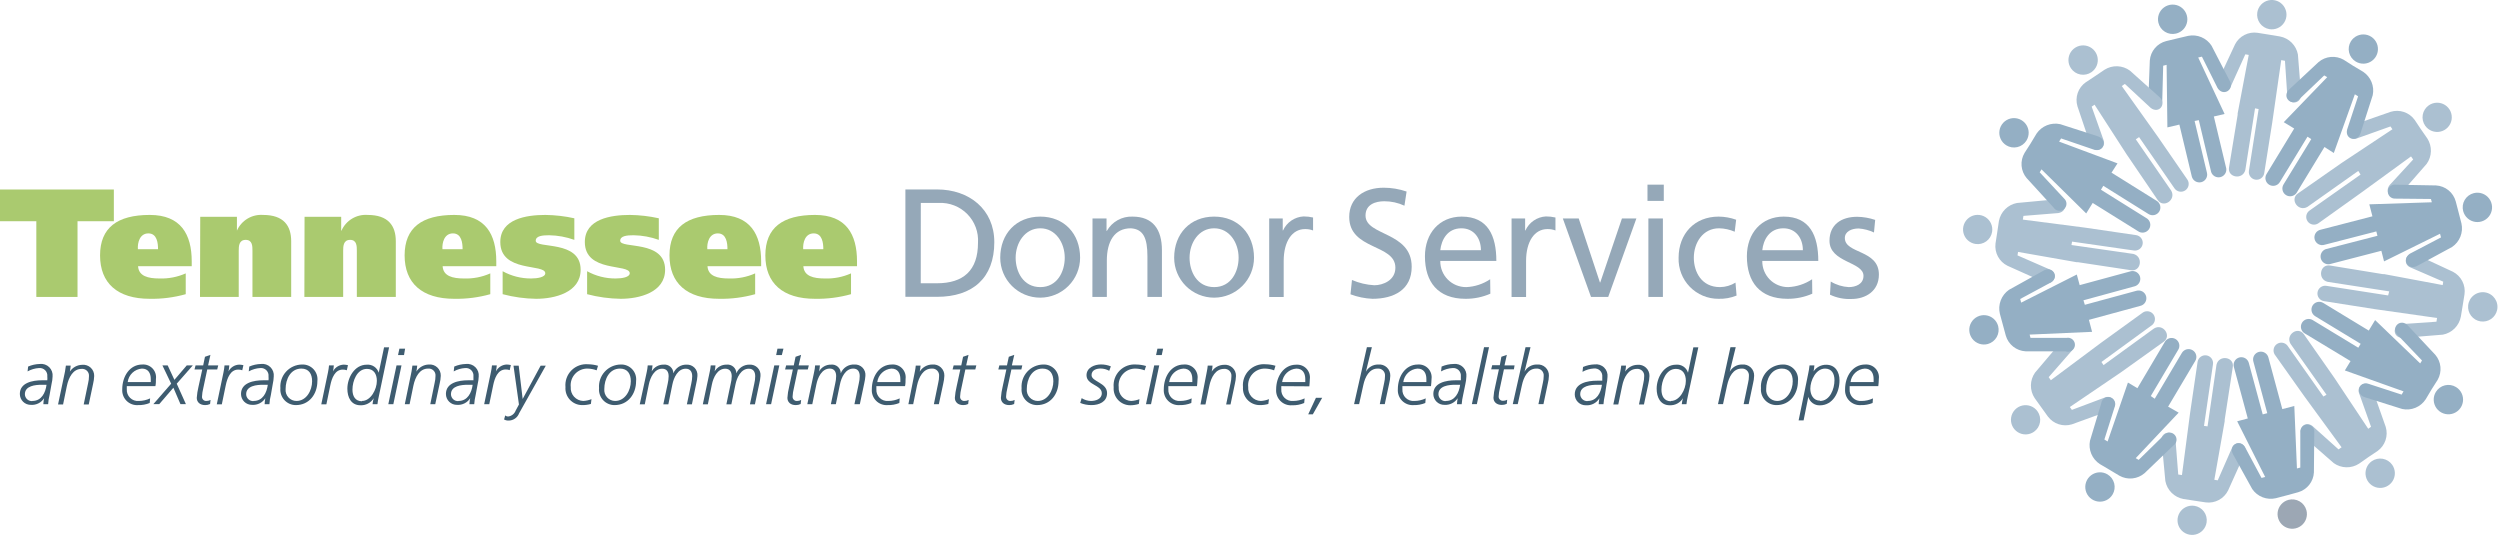 <svg xmlns:xlink="http://www.w3.org/1999/xlink" xmlns="http://www.w3.org/2000/svg" width="417" height="90" viewBox="0 0 417 90" fill="none">
<g clip-path="url(#clip0_860_1385)">
<path d="M18.99 36.9H12.93V49.53H6.06V36.9H0V31.61H18.99V36.9Z" fill="#AACA6F"/>
<path d="M23.03 44.4C23.13 46.06 24.69 46.45 26.59 46.45C28.099 46.502 29.599 46.211 30.98 45.6V49.07C29.028 49.618 27.007 49.877 24.98 49.84C19.57 49.84 16.69 47.22 16.69 42.6C16.69 37.98 19.57 35.85 24.98 35.85C30.16 35.85 31.98 39.08 31.98 43.6V44.4H23.03ZM26.36 41.57C26.36 40.57 26.21 38.93 24.75 38.93C23.29 38.93 22.92 40.52 23 41.57H26.36Z" fill="#AACA6F"/>
<path d="M33.4 36.16H39.52V38.47C39.887 37.636 40.504 36.937 41.284 36.468C42.065 35.999 42.972 35.783 43.88 35.85C47.32 35.85 48.57 37.65 48.57 40.24V49.53H42.11V41.83C42.11 41.06 42.11 40.01 40.98 40.01C39.85 40.01 39.82 41.06 39.82 41.83V49.53H33.36L33.4 36.16Z" fill="#AACA6F"/>
<path d="M50.8 36.16H56.91V38.47H56.96C57.327 37.636 57.944 36.937 58.724 36.468C59.505 35.999 60.412 35.783 61.32 35.85C64.76 35.85 66.02 37.65 66.02 40.24V49.53H59.52V41.83C59.52 41.06 59.52 40.01 58.4 40.01C57.28 40.01 57.24 41.06 57.24 41.83V49.53H50.77L50.8 36.16Z" fill="#AACA6F"/>
<path d="M73.83 44.4C73.93 46.06 75.5 46.45 77.39 46.45C78.899 46.505 80.4 46.214 81.78 45.6V49.07C79.828 49.618 77.807 49.877 75.78 49.84C70.37 49.84 67.49 47.22 67.49 42.6C67.49 37.98 70.37 35.85 75.78 35.85C80.97 35.85 82.78 39.08 82.78 43.6V44.4H73.83ZM77.16 41.57C77.16 40.57 77.01 38.93 75.55 38.93C74.09 38.93 73.72 40.52 73.8 41.57H77.16Z" fill="#AACA6F"/>
<path d="M83.84 45.24C85.294 46.042 86.929 46.459 88.59 46.45C89.66 46.45 90.95 46.24 90.95 45.58C90.95 43.93 83.45 45.53 83.45 40.37C83.45 36.52 87.79 35.85 90.97 35.85C92.595 35.872 94.213 36.059 95.8 36.41V40.01C94.448 39.524 93.026 39.264 91.59 39.24C90.49 39.24 89.36 39.34 89.36 40.16C89.36 41.55 96.85 39.96 96.85 44.99C96.85 48.81 92.49 49.84 89.43 49.84C87.542 49.814 85.665 49.555 83.84 49.07V45.24Z" fill="#AACA6F"/>
<path d="M97.93 45.24C99.384 46.042 101.019 46.459 102.68 46.45C103.76 46.45 105.04 46.24 105.04 45.58C105.04 43.93 97.55 45.53 97.55 40.37C97.55 36.52 101.89 35.85 105.07 35.85C106.692 35.872 108.307 36.06 109.89 36.41V40.01C108.539 39.523 107.116 39.262 105.68 39.24C104.58 39.24 103.45 39.34 103.45 40.16C103.45 41.55 110.94 39.96 110.94 44.99C110.94 48.81 106.58 49.84 103.53 49.84C101.639 49.813 99.758 49.555 97.93 49.07V45.24Z" fill="#AACA6F"/>
<path d="M118.01 44.4C118.11 46.06 119.67 46.45 121.57 46.45C123.079 46.505 124.58 46.214 125.96 45.6V49.07C124.008 49.618 121.987 49.877 119.96 49.84C114.55 49.84 111.67 47.22 111.67 42.6C111.67 37.98 114.55 35.85 119.96 35.85C125.14 35.85 126.96 39.08 126.96 43.6V44.4H118.01ZM121.34 41.57C121.34 40.57 121.19 38.93 119.73 38.93C118.27 38.93 117.9 40.52 117.98 41.57H121.34Z" fill="#AACA6F"/>
<path d="M134 44.4C134.1 46.06 135.67 46.45 137.56 46.45C139.069 46.506 140.571 46.215 141.95 45.6V49.07C139.998 49.618 137.977 49.877 135.95 49.84C130.54 49.84 127.66 47.22 127.66 42.6C127.66 37.98 130.54 35.85 135.95 35.85C141.14 35.85 142.95 39.08 142.95 43.6V44.4H134ZM137.33 41.57C137.33 40.57 137.18 38.93 135.72 38.93C134.26 38.93 133.9 40.52 133.97 41.57H137.33Z" fill="#AACA6F"/>
<path d="M151.02 31.6H156.3C161.62 31.6 165.85 34.88 165.85 40.4C165.85 46.4 162.21 49.51 156.3 49.51H151.02V31.6ZM153.58 47.25H156.28C160.69 47.25 163.13 45.12 163.13 40.5C163.187 39.621 163.058 38.74 162.752 37.915C162.445 37.09 161.967 36.338 161.349 35.71C160.732 35.083 159.989 34.592 159.169 34.272C158.348 33.951 157.47 33.807 156.59 33.85H153.59L153.58 47.25Z" fill="#95A8B8"/>
<path d="M173.52 36.13C177.52 36.13 180.16 39.01 180.16 42.99C180.16 44.756 179.458 46.45 178.209 47.699C176.96 48.948 175.266 49.65 173.5 49.65C171.734 49.65 170.04 48.948 168.791 47.699C167.542 46.45 166.84 44.756 166.84 42.99C166.84 38.99 169.51 36.13 173.52 36.13ZM173.52 47.89C176.34 47.89 177.6 45.32 177.6 42.99C177.6 40.5 176.08 38.08 173.52 38.08C170.96 38.08 169.41 40.5 169.41 42.99C169.41 45.32 170.67 47.89 173.52 47.89Z" fill="#95A8B8"/>
<path d="M182.23 36.44H184.57V38.52H184.62C185.044 37.766 185.669 37.145 186.424 36.723C187.179 36.301 188.036 36.096 188.9 36.13C192.29 36.13 193.81 38.24 193.81 41.75V49.53H191.39V42.75C191.39 39.75 190.73 38.21 188.62 38.08C185.88 38.08 184.62 40.29 184.62 43.47V49.53H182.21L182.23 36.44Z" fill="#95A8B8"/>
<path d="M202.52 36.13C206.52 36.13 209.17 39.01 209.17 42.99C209.17 44.756 208.468 46.45 207.219 47.699C205.97 48.948 204.276 49.65 202.51 49.65C200.744 49.65 199.05 48.948 197.801 47.699C196.552 46.45 195.85 44.756 195.85 42.99C195.85 38.99 198.52 36.13 202.52 36.13ZM202.52 47.89C205.34 47.89 206.6 45.32 206.6 42.99C206.6 40.5 205.09 38.08 202.52 38.08C199.95 38.08 198.42 40.5 198.42 42.99C198.42 45.32 199.67 47.89 202.52 47.89Z" fill="#95A8B8"/>
<path d="M211.7 36.44H213.96V38.44H214.01C214.312 37.775 214.79 37.205 215.393 36.793C215.996 36.38 216.701 36.141 217.43 36.1C217.965 36.099 218.499 36.16 219.02 36.28V38.44C218.592 38.279 218.137 38.201 217.68 38.21C215.53 38.21 214.12 40.26 214.12 43.54V49.54H211.7V36.44Z" fill="#95A8B8"/>
<path d="M234.26 34.31C233.208 33.82 232.061 33.567 230.9 33.57C229.46 33.57 227.77 34.08 227.77 35.95C227.77 39.39 235.47 38.6 235.47 44.5C235.47 48.32 232.52 49.84 228.92 49.84C227.668 49.786 226.433 49.532 225.26 49.09L225.51 46.7C226.688 47.211 227.948 47.508 229.23 47.58C230.69 47.58 232.75 46.76 232.75 44.65C232.75 40.65 225.05 41.75 225.05 36.18C225.05 33 227.57 31.31 230.8 31.31C232.1 31.312 233.391 31.528 234.62 31.95L234.26 34.31Z" fill="#95A8B8"/>
<path d="M248.59 48.99C247.285 49.561 245.874 49.851 244.45 49.84C239.81 49.84 237.68 47.01 237.68 42.75C237.68 38.88 240.12 36.13 243.81 36.13C248.18 36.13 249.59 39.32 249.59 43.52H240.24C240.229 44.092 240.333 44.661 240.546 45.193C240.759 45.725 241.076 46.209 241.478 46.616C241.881 47.023 242.361 47.346 242.89 47.565C243.42 47.783 243.987 47.894 244.56 47.89C245.988 47.828 247.372 47.374 248.56 46.58L248.59 48.99ZM247.02 41.73C247.02 39.73 245.84 38.08 243.76 38.08C241.4 38.08 240.43 40.03 240.24 41.73H247.02Z" fill="#95A8B8"/>
<path d="M252.13 36.44H254.39V38.44H254.44C254.742 37.775 255.22 37.205 255.823 36.793C256.426 36.38 257.131 36.141 257.86 36.1C258.395 36.099 258.929 36.16 259.45 36.28V38.44C259.022 38.279 258.567 38.201 258.11 38.21C255.96 38.21 254.55 40.26 254.55 43.54V49.54H252.13V36.44Z" fill="#95A8B8"/>
<path d="M268.25 49.53H265.38L260.68 36.44H263.33L266.87 47.12H266.92L270.54 36.44H272.95L268.25 49.53Z" fill="#95A8B8"/>
<path d="M277.52 33.51H274.8V30.8H277.52V33.51ZM274.95 36.44H277.37V49.53H274.95V36.44Z" fill="#95A8B8"/>
<path d="M289.35 38.65C288.526 38.29 287.639 38.097 286.74 38.08C284.04 38.08 282.53 40.49 282.53 42.99C282.53 45.32 283.79 47.89 286.89 47.89C287.806 47.882 288.702 47.622 289.48 47.14L289.66 49.3C288.709 49.687 287.687 49.871 286.66 49.84C285.767 49.847 284.881 49.674 284.057 49.33C283.233 48.986 282.486 48.478 281.863 47.838C281.24 47.198 280.753 46.439 280.431 45.606C280.109 44.772 279.959 43.883 279.99 42.99C279.99 38.99 282.66 36.13 286.66 36.13C287.659 36.137 288.65 36.313 289.59 36.65L289.35 38.65Z" fill="#95A8B8"/>
<path d="M302.29 48.99C300.988 49.56 299.581 49.85 298.16 49.84C293.51 49.84 291.38 47.01 291.38 42.75C291.38 38.88 293.82 36.13 297.52 36.13C301.88 36.13 303.29 39.32 303.29 43.52H293.95C293.939 44.092 294.043 44.66 294.255 45.191C294.467 45.722 294.783 46.205 295.185 46.612C295.586 47.02 296.065 47.342 296.593 47.562C297.121 47.781 297.688 47.893 298.26 47.89C299.688 47.828 301.072 47.374 302.26 46.58L302.29 48.99ZM300.72 41.73C300.72 39.73 299.54 38.08 297.47 38.08C295.11 38.08 294.13 40.03 293.95 41.73H300.72Z" fill="#95A8B8"/>
<path d="M305.37 46.96C306.278 47.513 307.309 47.832 308.37 47.89C309.47 47.89 310.83 47.43 310.83 46.01C310.83 43.63 305.16 43.83 305.16 40.16C305.16 37.44 307.16 36.16 309.78 36.16C310.801 36.176 311.813 36.352 312.78 36.68L312.58 38.78C311.779 38.401 310.914 38.173 310.03 38.11C308.81 38.11 307.72 38.63 307.72 39.7C307.72 42.37 313.4 41.6 313.4 45.79C313.4 48.58 311.16 49.87 308.83 49.87C307.592 49.93 306.359 49.683 305.24 49.15L305.37 46.96Z" fill="#95A8B8"/>
<path d="M8.27 65.88C8.14 66.384 8.059 66.9 8.03 67.42H7.23C7.23 67.07 7.3 66.74 7.36 66.42C7.128 66.786 6.801 67.083 6.413 67.279C6.026 67.474 5.593 67.561 5.16 67.53C4.918 67.535 4.678 67.492 4.453 67.403C4.228 67.314 4.023 67.18 3.851 67.01C3.678 66.841 3.542 66.638 3.449 66.415C3.356 66.192 3.309 65.952 3.31 65.71C3.31 63.83 5.43 63.43 7.02 63.43C7.35 63.43 7.64 63.43 7.89 63.43C7.908 63.217 7.908 63.003 7.89 62.79C7.912 62.602 7.892 62.412 7.83 62.234C7.769 62.056 7.668 61.893 7.536 61.759C7.404 61.624 7.243 61.521 7.065 61.458C6.887 61.394 6.698 61.37 6.51 61.39C5.839 61.428 5.186 61.62 4.6 61.95L4.69 61.14C5.307 60.873 5.969 60.728 6.64 60.71C6.926 60.675 7.215 60.705 7.487 60.798C7.759 60.891 8.007 61.044 8.212 61.246C8.417 61.448 8.573 61.693 8.67 61.964C8.767 62.235 8.801 62.524 8.77 62.81C8.757 63.225 8.7 63.637 8.6 64.04L8.27 65.88ZM5.4 66.88C6.9 66.88 7.59 65.54 7.76 64.18H6.98C5.9 64.18 4.15 64.34 4.15 65.76C4.152 65.918 4.187 66.075 4.252 66.219C4.317 66.364 4.411 66.494 4.528 66.6C4.645 66.707 4.783 66.789 4.933 66.84C5.083 66.892 5.242 66.912 5.4 66.9" fill="#3E5C70"/>
<path d="M10.84 61.98C10.91 61.55 10.96 61.27 10.99 60.98H11.79C11.767 61.316 11.72 61.65 11.65 61.98C11.876 61.638 12.181 61.357 12.54 61.16C12.899 60.963 13.301 60.857 13.71 60.85C13.968 60.824 14.228 60.854 14.474 60.937C14.72 61.02 14.944 61.154 15.134 61.331C15.323 61.508 15.473 61.724 15.572 61.963C15.671 62.203 15.718 62.461 15.71 62.72C15.694 63.172 15.63 63.621 15.52 64.06L14.8 67.47H13.96L14.7 63.9C14.792 63.53 14.839 63.151 14.84 62.77C14.857 62.603 14.837 62.434 14.781 62.276C14.725 62.117 14.634 61.974 14.515 61.855C14.396 61.736 14.252 61.645 14.094 61.589C13.936 61.533 13.767 61.513 13.6 61.53C12.2 61.53 11.46 62.91 11.15 64.4L10.52 67.47H9.68L10.84 61.98Z" fill="#3E5C70"/>
<path d="M21.15 64.41C21.14 64.583 21.14 64.757 21.15 64.93C21.133 65.195 21.174 65.46 21.269 65.708C21.364 65.956 21.512 66.18 21.702 66.365C21.892 66.55 22.119 66.692 22.369 66.781C22.619 66.87 22.886 66.904 23.15 66.88C23.804 66.876 24.449 66.729 25.04 66.45L24.97 67.22C24.362 67.47 23.707 67.589 23.05 67.57C22.695 67.599 22.338 67.55 22.004 67.427C21.67 67.305 21.366 67.112 21.114 66.861C20.861 66.61 20.666 66.308 20.541 65.975C20.416 65.641 20.364 65.285 20.39 64.93C20.39 62.76 21.65 60.8 23.73 60.8C24.047 60.775 24.366 60.821 24.663 60.935C24.96 61.049 25.228 61.228 25.447 61.46C25.665 61.691 25.829 61.968 25.927 62.271C26.024 62.574 26.053 62.895 26.01 63.21C26.01 63.6 26.01 64 25.92 64.41H21.15ZM25.15 63.73C25.15 63.55 25.15 63.38 25.15 63.23C25.15 62.23 24.71 61.48 23.67 61.48C23.076 61.524 22.515 61.772 22.083 62.182C21.651 62.592 21.375 63.139 21.3 63.73H25.15Z" fill="#3E5C70"/>
<path d="M28.55 64L27.09 60.95H27.97L29.09 63.36L31.15 60.95H32.16L29.48 64L31.01 67.41H30.1L28.92 64.67L26.56 67.41H25.58L28.55 64Z" fill="#3E5C70"/>
<path d="M34.19 59.51L35.1 59.19L34.71 60.95H36.4L36.23 61.63H34.57L33.89 64.83C33.783 65.246 33.72 65.671 33.7 66.1C33.684 66.202 33.692 66.305 33.723 66.404C33.753 66.502 33.805 66.592 33.876 66.667C33.946 66.742 34.032 66.8 34.128 66.837C34.224 66.874 34.328 66.889 34.43 66.88C34.67 66.882 34.908 66.823 35.12 66.71L35.04 67.39C34.787 67.511 34.51 67.573 34.23 67.57C33.33 67.57 32.82 67.06 32.82 66.36C32.865 65.733 32.962 65.111 33.11 64.5L33.74 61.63H32.44L32.62 60.95H33.89L34.19 59.51Z" fill="#3E5C70"/>
<path d="M37.28 62.1C37.36 61.72 37.416 61.336 37.45 60.95H38.25C38.227 61.286 38.18 61.62 38.11 61.95C38.282 61.618 38.539 61.338 38.856 61.139C39.172 60.94 39.536 60.83 39.91 60.82C40.142 60.827 40.373 60.857 40.6 60.91L40.41 61.76C40.193 61.678 39.962 61.641 39.73 61.65C38.42 61.65 37.9 63.09 37.66 64.25L37 67.44H36.16L37.28 62.1Z" fill="#3E5C70"/>
<path d="M45.18 65.88C45.05 66.384 44.969 66.9 44.94 67.42H44.14C44.14 67.07 44.2 66.74 44.26 66.42C44.025 66.786 43.696 67.082 43.307 67.277C42.918 67.472 42.484 67.56 42.05 67.53C41.808 67.535 41.568 67.492 41.343 67.403C41.118 67.314 40.913 67.18 40.741 67.011C40.568 66.841 40.431 66.638 40.339 66.415C40.246 66.192 40.199 65.952 40.2 65.71C40.2 63.83 42.33 63.43 43.92 63.43C44.25 63.43 44.54 63.43 44.79 63.43C44.807 63.217 44.807 63.003 44.79 62.79C44.812 62.602 44.791 62.413 44.73 62.234C44.669 62.056 44.568 61.893 44.436 61.759C44.303 61.624 44.142 61.521 43.965 61.458C43.787 61.394 43.598 61.371 43.41 61.39C42.736 61.428 42.079 61.62 41.49 61.95L41.58 61.14C42.197 60.874 42.859 60.729 43.53 60.71C43.816 60.673 44.106 60.702 44.379 60.794C44.652 60.886 44.901 61.039 45.106 61.241C45.311 61.444 45.468 61.69 45.564 61.962C45.66 62.233 45.693 62.524 45.66 62.81C45.646 63.224 45.592 63.636 45.5 64.04L45.18 65.88ZM42.31 66.88C43.81 66.88 44.49 65.54 44.67 64.18H43.88C42.81 64.18 41.06 64.34 41.06 65.76C41.062 65.918 41.097 66.075 41.162 66.219C41.227 66.364 41.321 66.494 41.438 66.6C41.555 66.707 41.693 66.789 41.843 66.841C41.993 66.892 42.152 66.912 42.31 66.9" fill="#3E5C70"/>
<path d="M50.37 60.8C50.73 60.783 51.089 60.844 51.422 60.98C51.755 61.116 52.055 61.324 52.299 61.587C52.544 61.851 52.728 62.165 52.839 62.508C52.95 62.85 52.984 63.213 52.94 63.57C52.94 65.73 51.58 67.57 49.35 67.57C48.99 67.572 48.634 67.498 48.304 67.354C47.974 67.209 47.678 66.997 47.435 66.732C47.192 66.466 47.008 66.153 46.893 65.811C46.779 65.47 46.737 65.109 46.77 64.75C46.73 64.251 46.794 63.748 46.956 63.275C47.118 62.8 47.376 62.365 47.714 61.995C48.051 61.624 48.461 61.327 48.918 61.122C49.375 60.916 49.869 60.807 50.37 60.8ZM49.45 66.88C51.13 66.88 52.06 65.11 52.06 63.59C52.06 62.37 51.52 61.48 50.27 61.48C48.48 61.48 47.64 63.23 47.64 64.88C47.615 65.133 47.643 65.388 47.722 65.63C47.802 65.871 47.931 66.093 48.102 66.281C48.272 66.47 48.48 66.62 48.712 66.724C48.945 66.827 49.196 66.88 49.45 66.88Z" fill="#3E5C70"/>
<path d="M54.71 62.1C54.79 61.72 54.847 61.336 54.88 60.95H55.68C55.662 61.287 55.616 61.621 55.54 61.95C55.712 61.618 55.97 61.339 56.287 61.14C56.603 60.942 56.967 60.831 57.34 60.82C57.576 60.827 57.81 60.857 58.04 60.91L57.85 61.76C57.629 61.679 57.395 61.642 57.16 61.65C55.86 61.65 55.34 63.09 55.1 64.25L54.44 67.44H53.59L54.71 62.1Z" fill="#3E5C70"/>
<path d="M63.18 66.15C63.08 66.568 63.007 66.992 62.96 67.42H62.14C62.174 67.081 62.241 66.746 62.34 66.42C62.109 66.795 61.783 67.102 61.395 67.309C61.007 67.517 60.57 67.617 60.13 67.6C58.57 67.6 57.94 66.29 57.94 64.83C57.94 63.03 59.12 60.83 61.17 60.83C61.607 60.788 62.045 60.898 62.409 61.143C62.774 61.387 63.043 61.75 63.17 62.17L64.06 57.94H64.9L63.18 66.15ZM60.38 66.88C61.82 66.88 62.86 64.97 62.86 63.53C62.86 62.38 62.33 61.53 61.21 61.53C59.55 61.53 58.79 63.53 58.79 65C58.79 66.08 59.26 66.93 60.38 66.93" fill="#3E5C70"/>
<path d="M66.14 60.95H66.97L65.61 67.42H64.77L66.14 60.95ZM67.39 59.23H66.39L66.62 58.16H67.57L67.39 59.23Z" fill="#3E5C70"/>
<path d="M68.64 61.98C68.71 61.55 68.76 61.27 68.79 60.98H69.59C69.567 61.316 69.52 61.65 69.45 61.98C69.671 61.628 69.976 61.336 70.337 61.13C70.698 60.924 71.104 60.811 71.52 60.8C71.778 60.776 72.037 60.807 72.282 60.89C72.527 60.974 72.751 61.108 72.941 61.285C73.129 61.462 73.279 61.677 73.379 61.915C73.479 62.154 73.527 62.411 73.52 62.67C73.504 63.122 73.44 63.571 73.33 64.01L72.6 67.42H71.77L72.5 63.85C72.592 63.48 72.639 63.101 72.64 62.72C72.657 62.553 72.637 62.384 72.581 62.226C72.525 62.068 72.434 61.924 72.315 61.805C72.196 61.686 72.052 61.595 71.894 61.539C71.736 61.483 71.567 61.463 71.4 61.48C70 61.48 69.26 62.86 68.95 64.35L68.32 67.42H67.52L68.64 61.98Z" fill="#3E5C70"/>
<path d="M79.34 65.88C79.219 66.386 79.139 66.901 79.1 67.42H78.3C78.3 67.07 78.37 66.74 78.43 66.42C78.198 66.786 77.871 67.083 77.483 67.279C77.096 67.474 76.663 67.561 76.23 67.53C75.988 67.535 75.748 67.492 75.523 67.403C75.298 67.314 75.093 67.18 74.921 67.01C74.748 66.841 74.611 66.638 74.519 66.415C74.426 66.192 74.379 65.952 74.38 65.71C74.38 63.83 76.51 63.43 78.09 63.43C78.42 63.43 78.71 63.43 78.97 63.43C78.982 63.217 78.982 63.003 78.97 62.79C78.992 62.602 78.971 62.412 78.91 62.234C78.849 62.056 78.748 61.893 78.616 61.759C78.483 61.624 78.322 61.521 78.145 61.458C77.967 61.394 77.778 61.37 77.59 61.39C76.919 61.428 76.266 61.62 75.68 61.95L75.77 61.14C76.387 60.873 77.048 60.728 77.72 60.71C78.005 60.675 78.295 60.705 78.567 60.798C78.839 60.891 79.087 61.044 79.292 61.246C79.497 61.448 79.653 61.693 79.75 61.964C79.846 62.235 79.881 62.524 79.85 62.81C79.836 63.225 79.779 63.637 79.68 64.04L79.34 65.88ZM76.48 66.88C77.97 66.88 78.66 65.54 78.84 64.18H78.05C76.97 64.18 75.22 64.34 75.22 65.76C75.222 65.919 75.257 66.076 75.323 66.222C75.388 66.367 75.483 66.497 75.602 66.604C75.72 66.711 75.859 66.793 76.01 66.844C76.161 66.894 76.321 66.914 76.48 66.9" fill="#3E5C70"/>
<path d="M81.88 62.1C81.963 61.721 82.023 61.336 82.06 60.95H82.86C82.837 61.286 82.79 61.62 82.72 61.95C82.891 61.615 83.147 61.332 83.464 61.13C83.78 60.928 84.145 60.814 84.52 60.8C84.752 60.807 84.984 60.837 85.21 60.89L85.02 61.74C84.803 61.658 84.572 61.621 84.34 61.63C83.03 61.63 82.51 63.07 82.27 64.23L81.61 67.42H80.76L81.88 62.1Z" fill="#3E5C70"/>
<path d="M86.59 68.93C86.458 69.286 86.221 69.594 85.91 69.811C85.599 70.029 85.23 70.147 84.85 70.15C84.582 70.162 84.315 70.1 84.08 69.97L84.27 69.29C84.34 69.353 84.423 69.402 84.512 69.433C84.601 69.463 84.696 69.476 84.79 69.47C85.067 69.431 85.327 69.317 85.544 69.141C85.76 68.965 85.925 68.733 86.02 68.47L86.56 67.47L85.65 60.99H86.52L87.18 66.55L90.18 60.99H91.04L86.59 68.93Z" fill="#3E5C70"/>
<path d="M99.52 61.77C99.04 61.59 98.533 61.492 98.02 61.48C97.625 61.471 97.233 61.545 96.87 61.7C96.507 61.854 96.181 62.085 95.914 62.375C95.647 62.666 95.445 63.01 95.322 63.386C95.199 63.761 95.157 64.158 95.2 64.55C95.177 64.842 95.213 65.135 95.307 65.413C95.401 65.69 95.55 65.945 95.745 66.163C95.941 66.381 96.178 66.557 96.444 66.68C96.71 66.803 96.997 66.871 97.29 66.88C97.76 66.855 98.223 66.753 98.66 66.58L98.56 67.38C98.082 67.516 97.587 67.58 97.09 67.57C96.707 67.568 96.328 67.488 95.978 67.333C95.627 67.179 95.312 66.954 95.052 66.673C94.792 66.391 94.593 66.059 94.467 65.698C94.341 65.336 94.291 64.952 94.32 64.57C94.271 64.059 94.335 63.544 94.508 63.06C94.68 62.577 94.958 62.138 95.32 61.774C95.682 61.41 96.119 61.131 96.602 60.956C97.084 60.78 97.599 60.714 98.11 60.76C98.665 60.768 99.217 60.852 99.75 61.01L99.52 61.77Z" fill="#3E5C70"/>
<path d="M103.52 60.8C103.88 60.783 104.239 60.845 104.573 60.981C104.906 61.117 105.206 61.323 105.452 61.587C105.698 61.851 105.883 62.165 105.995 62.507C106.106 62.85 106.142 63.212 106.1 63.57C106.1 65.73 104.74 67.57 102.51 67.57C102.149 67.573 101.792 67.5 101.461 67.356C101.13 67.213 100.833 67.001 100.589 66.735C100.344 66.47 100.159 66.156 100.044 65.814C99.928 65.472 99.886 65.109 99.92 64.75C99.882 64.251 99.946 63.749 100.109 63.276C100.272 62.803 100.529 62.367 100.867 61.998C101.204 61.627 101.613 61.331 102.069 61.124C102.526 60.919 103.019 60.808 103.52 60.8ZM102.61 66.88C104.28 66.88 105.22 65.11 105.22 63.59C105.22 62.37 104.68 61.48 103.42 61.48C101.63 61.48 100.8 63.23 100.8 64.88C100.775 65.133 100.803 65.388 100.882 65.63C100.962 65.871 101.091 66.093 101.262 66.281C101.432 66.47 101.64 66.62 101.872 66.724C102.105 66.827 102.356 66.88 102.61 66.88Z" fill="#3E5C70"/>
<path d="M107.88 62.04C107.959 61.681 108.013 61.316 108.04 60.95H108.84C108.812 61.285 108.765 61.619 108.7 61.95C108.899 61.598 109.191 61.307 109.543 61.108C109.896 60.908 110.295 60.809 110.7 60.82C110.903 60.797 111.109 60.818 111.303 60.88C111.498 60.942 111.677 61.044 111.83 61.18C111.983 61.316 112.105 61.482 112.19 61.668C112.274 61.854 112.318 62.056 112.32 62.26C112.495 61.825 112.798 61.455 113.19 61.197C113.581 60.94 114.042 60.808 114.51 60.82C114.76 60.806 115.009 60.846 115.242 60.937C115.475 61.029 115.685 61.17 115.858 61.35C116.031 61.531 116.163 61.747 116.244 61.983C116.326 62.22 116.355 62.471 116.33 62.72C116.304 63.132 116.241 63.54 116.14 63.94L115.41 67.44H114.57L115.3 64.01C115.398 63.6 115.452 63.181 115.46 62.76C115.46 62.05 115.16 61.5 114.38 61.5C113.06 61.5 112.38 62.99 112.15 64.15L111.48 67.44H110.64L111.37 64.01C111.468 63.6 111.522 63.181 111.53 62.76C111.53 62.05 111.23 61.5 110.45 61.5C109.14 61.5 108.45 62.99 108.22 64.15L107.55 67.44H106.71L107.88 62.04Z" fill="#3E5C70"/>
<path d="M118.38 62.04C118.462 61.681 118.519 61.317 118.55 60.95H119.34C119.322 61.286 119.275 61.621 119.2 61.95C119.401 61.599 119.693 61.309 120.045 61.11C120.397 60.911 120.796 60.811 121.2 60.82C121.404 60.797 121.609 60.818 121.805 60.88C122 60.942 122.18 61.044 122.333 61.179C122.487 61.315 122.61 61.481 122.696 61.667C122.781 61.853 122.827 62.055 122.83 62.26C123.007 61.827 123.311 61.458 123.702 61.201C124.093 60.944 124.552 60.811 125.02 60.82C125.27 60.804 125.521 60.843 125.755 60.934C125.989 61.025 126.201 61.166 126.375 61.346C126.549 61.527 126.682 61.743 126.764 61.981C126.846 62.218 126.875 62.47 126.85 62.72C126.819 63.131 126.756 63.539 126.66 63.94L125.92 67.44H125.09L125.81 64.01C125.913 63.601 125.967 63.181 125.97 62.76C125.97 62.05 125.67 61.5 124.9 61.5C123.58 61.5 122.9 62.99 122.67 64.15L121.99 67.44H121.16L121.88 64.01C121.987 63.602 122.044 63.182 122.05 62.76C122.05 62.05 121.74 61.5 120.97 61.5C119.65 61.5 118.97 62.99 118.74 64.15L118.07 67.44H117.23L118.38 62.04Z" fill="#3E5C70"/>
<path d="M129.15 60.95H129.99L128.62 67.42H127.78L129.15 60.95ZM130.41 59.23H129.46L129.68 58.16H130.68L130.41 59.23Z" fill="#3E5C70"/>
<path d="M132.7 59.51L133.62 59.19L133.22 60.95H134.91L134.74 61.63H133.08L132.4 64.83C132.294 65.246 132.23 65.671 132.21 66.1C132.196 66.202 132.205 66.306 132.237 66.404C132.269 66.502 132.322 66.592 132.393 66.667C132.464 66.742 132.551 66.8 132.647 66.837C132.744 66.874 132.847 66.888 132.95 66.88C133.187 66.882 133.421 66.823 133.63 66.71L133.55 67.39C133.297 67.511 133.02 67.573 132.74 67.57C131.84 67.57 131.34 67.06 131.34 66.36C131.38 65.732 131.477 65.11 131.63 64.5L132.25 61.63H130.95L131.13 60.95H132.4L132.7 59.51Z" fill="#3E5C70"/>
<path d="M135.8 62.04C135.884 61.682 135.937 61.317 135.96 60.95H136.76C136.737 61.286 136.69 61.62 136.62 61.95C136.82 61.598 137.112 61.308 137.464 61.109C137.816 60.91 138.216 60.81 138.62 60.82C138.823 60.796 139.029 60.815 139.225 60.877C139.42 60.938 139.6 61.04 139.753 61.176C139.906 61.312 140.029 61.479 140.113 61.666C140.197 61.853 140.24 62.055 140.24 62.26C140.419 61.808 140.736 61.425 141.145 61.163C141.554 60.901 142.035 60.774 142.52 60.8C142.77 60.784 143.021 60.823 143.255 60.914C143.489 61.005 143.701 61.145 143.875 61.326C144.049 61.507 144.181 61.724 144.264 61.961C144.346 62.198 144.375 62.45 144.35 62.7C144.319 63.111 144.256 63.519 144.16 63.92L143.42 67.42H142.52L143.24 63.99C143.343 63.581 143.397 63.161 143.4 62.74C143.4 62.03 143.1 61.48 142.33 61.48C141.01 61.48 140.33 62.97 140.1 64.13L139.42 67.42H138.59L139.31 63.99C139.413 63.581 139.467 63.161 139.47 62.74C139.47 62.03 139.17 61.48 138.4 61.48C137.08 61.48 136.4 62.97 136.17 64.13L135.49 67.42H134.66L135.8 62.04Z" fill="#3E5C70"/>
<path d="M146.18 64.41C146.165 64.583 146.165 64.757 146.18 64.93C146.161 65.195 146.201 65.462 146.295 65.71C146.39 65.958 146.538 66.183 146.728 66.369C146.918 66.554 147.147 66.696 147.398 66.785C147.648 66.873 147.915 66.906 148.18 66.88C148.834 66.877 149.479 66.73 150.07 66.45L150.01 67.22C149.398 67.47 148.741 67.589 148.08 67.57C147.725 67.599 147.368 67.55 147.034 67.427C146.7 67.305 146.396 67.112 146.144 66.861C145.891 66.61 145.696 66.308 145.571 65.975C145.446 65.641 145.394 65.285 145.42 64.93C145.42 62.76 146.69 60.8 148.77 60.8C149.087 60.775 149.406 60.821 149.703 60.935C150 61.049 150.268 61.228 150.487 61.46C150.705 61.691 150.869 61.968 150.967 62.271C151.064 62.574 151.093 62.895 151.05 63.21C151.05 63.6 151.05 64 150.96 64.41H146.18ZM150.18 63.73C150.18 63.55 150.18 63.38 150.18 63.23C150.18 62.23 149.74 61.48 148.7 61.48C148.105 61.522 147.544 61.77 147.111 62.18C146.679 62.59 146.403 63.139 146.33 63.73H150.18Z" fill="#3E5C70"/>
<path d="M152.6 61.98C152.67 61.65 152.721 61.316 152.75 60.98H153.55C153.527 61.316 153.48 61.65 153.41 61.98C153.633 61.62 153.943 61.323 154.312 61.117C154.681 60.91 155.097 60.801 155.52 60.8C155.778 60.776 156.037 60.807 156.282 60.89C156.527 60.974 156.751 61.108 156.94 61.285C157.129 61.462 157.279 61.677 157.379 61.915C157.479 62.154 157.527 62.411 157.52 62.67C157.504 63.122 157.44 63.571 157.33 64.01L156.6 67.42H155.77L156.5 63.85C156.592 63.48 156.639 63.101 156.64 62.72C156.657 62.553 156.637 62.384 156.581 62.226C156.525 62.068 156.434 61.924 156.315 61.805C156.196 61.686 156.052 61.595 155.894 61.539C155.736 61.483 155.567 61.463 155.4 61.48C154.01 61.48 153.26 62.86 152.95 64.35L152.32 67.42H151.52L152.6 61.98Z" fill="#3E5C70"/>
<path d="M160.64 59.51L161.55 59.19L161.16 60.95H162.85L162.68 61.63H161.02L160.34 64.83C160.233 65.246 160.17 65.671 160.15 66.1C160.134 66.202 160.142 66.305 160.173 66.404C160.203 66.502 160.255 66.592 160.326 66.667C160.396 66.742 160.482 66.8 160.578 66.837C160.674 66.874 160.777 66.889 160.88 66.88C161.12 66.882 161.358 66.823 161.57 66.71L161.49 67.39C161.237 67.511 160.96 67.573 160.68 67.57C159.78 67.57 159.27 67.06 159.27 66.36C159.315 65.733 159.412 65.111 159.56 64.5L160.18 61.63H158.89L159.07 60.95H160.34L160.64 59.51Z" fill="#3E5C70"/>
<path d="M168.27 59.51L169.18 59.19L168.78 60.95H170.52L170.36 61.63H168.7L168.01 64.83C167.904 65.246 167.84 65.671 167.82 66.1C167.806 66.202 167.816 66.306 167.847 66.404C167.879 66.502 167.932 66.592 168.003 66.667C168.074 66.742 168.161 66.8 168.257 66.837C168.354 66.874 168.457 66.888 168.56 66.88C168.797 66.882 169.031 66.823 169.24 66.71L169.16 67.39C168.907 67.511 168.63 67.573 168.35 67.57C167.45 67.57 166.95 67.06 166.95 66.36C166.995 65.733 167.092 65.111 167.24 64.5L167.86 61.63H166.52L166.69 60.95H167.96L168.27 59.51Z" fill="#3E5C70"/>
<path d="M174 60.8C174.36 60.783 174.719 60.844 175.052 60.98C175.385 61.116 175.685 61.324 175.929 61.587C176.174 61.851 176.358 62.165 176.469 62.508C176.58 62.85 176.614 63.213 176.57 63.57C176.57 65.73 175.22 67.57 172.98 67.57C172.62 67.572 172.264 67.498 171.934 67.354C171.604 67.209 171.308 66.997 171.065 66.732C170.822 66.466 170.638 66.153 170.523 65.811C170.408 65.47 170.367 65.109 170.4 64.75C170.362 64.251 170.426 63.749 170.589 63.276C170.752 62.803 171.01 62.368 171.347 61.998C171.684 61.628 172.093 61.331 172.55 61.125C173.006 60.919 173.5 60.808 174 60.8ZM173.09 66.88C174.76 66.88 175.7 65.11 175.7 63.59C175.7 62.37 175.15 61.48 173.9 61.48C172.11 61.48 171.27 63.23 171.27 64.88C171.246 65.134 171.276 65.389 171.357 65.63C171.437 65.872 171.567 66.094 171.739 66.282C171.91 66.47 172.119 66.621 172.351 66.724C172.584 66.827 172.836 66.88 173.09 66.88Z" fill="#3E5C70"/>
<path d="M180.42 66.41C180.881 66.704 181.413 66.867 181.96 66.88C182.73 66.88 183.78 66.59 183.78 65.59C183.78 64.18 181.23 64.24 181.23 62.59C181.23 61.31 182.59 60.79 183.63 60.79C184.199 60.785 184.763 60.894 185.29 61.11L185.02 61.85C184.582 61.606 184.091 61.475 183.59 61.47C182.96 61.47 182.07 61.68 182.07 62.57C182.07 63.68 184.66 63.82 184.66 65.57C184.66 67.04 183.31 67.57 182.06 67.57C181.416 67.576 180.776 67.454 180.18 67.21L180.42 66.41Z" fill="#3E5C70"/>
<path d="M190.92 61.77C190.443 61.591 189.939 61.493 189.43 61.48C189.035 61.469 188.641 61.543 188.277 61.697C187.912 61.851 187.585 62.081 187.317 62.372C187.049 62.663 186.846 63.008 186.722 63.383C186.599 63.759 186.557 64.157 186.6 64.55C186.577 64.842 186.613 65.135 186.707 65.413C186.801 65.69 186.95 65.945 187.145 66.163C187.341 66.381 187.579 66.557 187.844 66.68C188.11 66.804 188.397 66.872 188.69 66.88C189.16 66.855 189.623 66.754 190.06 66.58L189.96 67.38C189.493 67.523 189.008 67.598 188.52 67.6C188.137 67.599 187.759 67.518 187.409 67.364C187.059 67.209 186.745 66.984 186.485 66.702C186.226 66.421 186.028 66.089 185.903 65.727C185.779 65.365 185.73 64.982 185.76 64.6C185.711 64.093 185.775 63.58 185.946 63.1C186.117 62.619 186.392 62.182 186.75 61.82C187.109 61.457 187.543 61.178 188.022 61.002C188.5 60.826 189.012 60.757 189.52 60.8C190.076 60.808 190.627 60.892 191.16 61.05L190.92 61.77Z" fill="#3E5C70"/>
<path d="M192.52 60.95H193.36L191.99 67.42H191.15L192.52 60.95ZM193.78 59.23H192.83L193.06 58.16H194.01L193.78 59.23Z" fill="#3E5C70"/>
<path d="M194.88 64.41C194.87 64.583 194.87 64.757 194.88 64.93C194.861 65.195 194.901 65.461 194.995 65.71C195.09 65.958 195.238 66.183 195.428 66.369C195.618 66.554 195.847 66.696 196.098 66.784C196.348 66.873 196.615 66.905 196.88 66.88C197.534 66.875 198.179 66.729 198.77 66.45L198.71 67.22C198.098 67.47 197.441 67.589 196.78 67.57C196.425 67.598 196.068 67.55 195.734 67.427C195.4 67.305 195.096 67.112 194.844 66.861C194.591 66.61 194.395 66.308 194.271 65.975C194.146 65.641 194.094 65.285 194.12 64.93C194.12 62.76 195.38 60.8 197.46 60.8C197.778 60.773 198.098 60.818 198.396 60.931C198.695 61.045 198.964 61.224 199.184 61.455C199.403 61.687 199.568 61.965 199.666 62.268C199.764 62.572 199.793 62.894 199.75 63.21C199.75 63.6 199.69 64 199.66 64.41H194.88ZM198.88 63.73C198.88 63.55 198.88 63.38 198.88 63.23C198.88 62.23 198.43 61.48 197.39 61.48C196.796 61.524 196.235 61.772 195.803 62.182C195.371 62.592 195.095 63.139 195.02 63.73H198.88Z" fill="#3E5C70"/>
<path d="M201.3 61.98C201.37 61.65 201.42 61.316 201.45 60.98H202.25C202.237 61.317 202.19 61.652 202.11 61.98C202.333 61.638 202.636 61.356 202.994 61.159C203.351 60.962 203.752 60.856 204.16 60.85C204.418 60.824 204.678 60.854 204.924 60.937C205.17 61.02 205.395 61.154 205.584 61.331C205.773 61.508 205.923 61.724 206.022 61.963C206.121 62.203 206.168 62.461 206.16 62.72C206.144 63.172 206.08 63.621 205.97 64.06L205.25 67.47H204.52L205.26 63.9C205.347 63.529 205.394 63.15 205.4 62.77C205.417 62.602 205.397 62.432 205.34 62.273C205.284 62.114 205.192 61.969 205.072 61.851C204.952 61.732 204.807 61.641 204.647 61.586C204.488 61.53 204.318 61.511 204.15 61.53C202.76 61.53 202.01 62.91 201.71 64.4L201.07 67.47H200.24L201.3 61.98Z" fill="#3E5C70"/>
<path d="M212.52 61.77C212.043 61.59 211.539 61.492 211.03 61.48C210.634 61.469 210.241 61.543 209.877 61.697C209.512 61.851 209.185 62.081 208.917 62.372C208.649 62.662 208.446 63.007 208.322 63.383C208.199 63.759 208.157 64.157 208.2 64.55C208.177 64.842 208.213 65.135 208.307 65.413C208.401 65.69 208.55 65.945 208.745 66.163C208.941 66.381 209.178 66.557 209.444 66.68C209.71 66.803 209.997 66.871 210.29 66.88C210.76 66.857 211.223 66.756 211.66 66.58L211.56 67.38C211.082 67.517 210.587 67.581 210.09 67.57C209.708 67.567 209.33 67.486 208.981 67.331C208.631 67.176 208.318 66.951 208.059 66.669C207.8 66.388 207.602 66.056 207.476 65.695C207.351 65.334 207.301 64.951 207.33 64.57C207.279 64.059 207.342 63.543 207.514 63.059C207.686 62.575 207.963 62.135 208.326 61.77C208.688 61.406 209.126 61.127 209.609 60.952C210.093 60.777 210.608 60.712 211.12 60.76C211.672 60.769 212.221 60.853 212.75 61.01L212.52 61.77Z" fill="#3E5C70"/>
<path d="M213.72 64.41C213.71 64.583 213.71 64.757 213.72 64.93C213.701 65.195 213.741 65.461 213.835 65.71C213.93 65.958 214.078 66.183 214.268 66.369C214.458 66.554 214.687 66.696 214.938 66.784C215.188 66.873 215.455 66.905 215.72 66.88C216.374 66.875 217.019 66.729 217.61 66.45L217.54 67.22C216.903 67.495 216.213 67.624 215.52 67.6C215.165 67.628 214.808 67.58 214.474 67.457C214.14 67.335 213.836 67.142 213.584 66.891C213.331 66.64 213.135 66.338 213.011 66.005C212.886 65.671 212.834 65.315 212.86 64.96C212.86 62.79 214.13 60.83 216.2 60.83C216.517 60.805 216.836 60.851 217.133 60.965C217.43 61.079 217.698 61.258 217.917 61.489C218.135 61.721 218.299 61.998 218.397 62.301C218.494 62.604 218.523 62.925 218.48 63.24C218.48 63.63 218.43 64.03 218.4 64.44L213.72 64.41ZM217.72 63.73C217.72 63.55 217.72 63.38 217.72 63.23C217.72 62.23 217.27 61.48 216.23 61.48C215.636 61.524 215.075 61.772 214.643 62.182C214.211 62.592 213.935 63.139 213.86 63.73H217.72Z" fill="#3E5C70"/>
<path d="M219.5 66.35H220.54L218.98 69.11H218.21L219.5 66.35Z" fill="#3E5C70"/>
<path d="M228 57.91H228.83L227.83 62C228.032 61.63 228.332 61.322 228.697 61.11C229.062 60.898 229.478 60.791 229.9 60.8C230.158 60.774 230.419 60.804 230.664 60.887C230.91 60.97 231.135 61.105 231.324 61.282C231.513 61.459 231.663 61.674 231.762 61.914C231.861 62.153 231.909 62.411 231.9 62.67C231.887 63.119 231.824 63.566 231.71 64L230.98 67.41H230.15L230.88 63.85C230.972 63.48 231.019 63.101 231.02 62.72C231.037 62.553 231.017 62.384 230.961 62.226C230.905 62.068 230.814 61.924 230.695 61.805C230.576 61.686 230.433 61.596 230.274 61.539C230.116 61.483 229.947 61.463 229.78 61.48C228.39 61.48 227.69 62.88 227.4 64.24L226.7 67.41H225.86L228 57.91Z" fill="#3E5C70"/>
<path d="M233.92 64.41C233.91 64.583 233.91 64.757 233.92 64.93C233.903 65.195 233.944 65.46 234.039 65.708C234.134 65.956 234.282 66.18 234.472 66.365C234.662 66.55 234.889 66.692 235.139 66.781C235.389 66.87 235.656 66.904 235.92 66.88C236.574 66.876 237.219 66.729 237.81 66.45L237.74 67.22C237.132 67.47 236.477 67.589 235.82 67.57C235.465 67.599 235.108 67.55 234.774 67.427C234.44 67.305 234.136 67.112 233.884 66.861C233.631 66.61 233.436 66.308 233.311 65.975C233.186 65.641 233.134 65.285 233.16 64.93C233.16 62.76 234.42 60.8 236.5 60.8C236.817 60.775 237.136 60.821 237.433 60.935C237.73 61.049 237.998 61.228 238.217 61.46C238.435 61.691 238.599 61.968 238.697 62.271C238.794 62.574 238.823 62.895 238.78 63.21C238.78 63.6 238.73 64 238.69 64.41H233.92ZM237.92 63.73C237.92 63.55 237.92 63.38 237.92 63.23C237.92 62.23 237.48 61.48 236.44 61.48C235.846 61.524 235.285 61.772 234.853 62.182C234.421 62.592 234.145 63.139 234.07 63.73H237.92Z" fill="#3E5C70"/>
<path d="M244.05 65.88C243.929 66.386 243.849 66.901 243.81 67.42H243.02C243.039 67.084 243.079 66.75 243.14 66.42C242.905 66.786 242.576 67.082 242.187 67.277C241.798 67.472 241.364 67.56 240.93 67.53C240.688 67.535 240.448 67.492 240.223 67.403C239.998 67.314 239.793 67.18 239.621 67.011C239.448 66.841 239.312 66.638 239.219 66.415C239.126 66.192 239.079 65.952 239.08 65.71C239.08 63.83 241.21 63.43 242.79 63.43C243.13 63.43 243.42 63.43 243.67 63.43C243.683 63.217 243.683 63.003 243.67 62.79C243.692 62.602 243.672 62.413 243.61 62.234C243.549 62.056 243.448 61.893 243.316 61.759C243.184 61.624 243.023 61.521 242.845 61.458C242.667 61.394 242.478 61.371 242.29 61.39C241.616 61.428 240.959 61.62 240.37 61.95L240.46 61.14C241.093 60.868 241.772 60.722 242.46 60.71C242.746 60.673 243.036 60.702 243.309 60.794C243.583 60.886 243.831 61.039 244.036 61.241C244.242 61.444 244.398 61.69 244.494 61.962C244.59 62.233 244.623 62.524 244.59 62.81C244.576 63.224 244.522 63.636 244.43 64.04L244.05 65.88ZM241.19 66.88C242.68 66.88 243.37 65.54 243.55 64.18H242.76C241.69 64.18 239.93 64.34 239.93 65.76C239.932 65.919 239.967 66.077 240.033 66.222C240.099 66.367 240.193 66.497 240.312 66.604C240.43 66.711 240.569 66.793 240.72 66.844C240.871 66.894 241.031 66.914 241.19 66.9" fill="#3E5C70"/>
<path d="M247.54 57.91H248.37L246.34 67.41H245.51L247.54 57.91Z" fill="#3E5C70"/>
<path d="M250.43 59.51L251.34 59.19L250.95 60.95H252.63L252.52 61.6H250.86L250.17 64.8C250.064 65.216 250 65.641 249.98 66.07C249.966 66.172 249.975 66.276 250.007 66.374C250.039 66.472 250.092 66.562 250.163 66.637C250.234 66.712 250.321 66.77 250.417 66.807C250.514 66.844 250.617 66.858 250.72 66.85C250.957 66.852 251.191 66.793 251.4 66.68L251.33 67.36C251.074 67.481 250.793 67.543 250.51 67.54C249.61 67.54 249.11 67.03 249.11 66.33C249.15 65.702 249.247 65.08 249.4 64.47L250.02 61.6H248.73L248.9 60.92H250.17L250.43 59.51Z" fill="#3E5C70"/>
<path d="M254.46 57.91H255.29L254.29 62C254.492 61.63 254.792 61.322 255.157 61.11C255.522 60.898 255.938 60.791 256.36 60.8C256.618 60.774 256.879 60.804 257.124 60.887C257.37 60.97 257.595 61.105 257.784 61.282C257.973 61.459 258.123 61.674 258.222 61.914C258.321 62.153 258.368 62.411 258.36 62.67C258.347 63.119 258.284 63.566 258.17 64L257.45 67.41H256.61L257.35 63.85C257.442 63.48 257.489 63.101 257.49 62.72C257.507 62.553 257.487 62.384 257.431 62.226C257.375 62.068 257.284 61.924 257.165 61.805C257.046 61.686 256.903 61.596 256.744 61.539C256.586 61.483 256.417 61.463 256.25 61.48C254.85 61.48 254.15 62.88 253.86 64.24L253.16 67.41H252.33L254.46 57.91Z" fill="#3E5C70"/>
<path d="M267.7 65.88C267.579 66.386 267.499 66.901 267.46 67.42H266.66C266.66 67.07 266.73 66.74 266.79 66.42C266.559 66.808 266.224 67.125 265.823 67.333C265.422 67.541 264.971 67.634 264.52 67.6C264.278 67.606 264.038 67.562 263.813 67.473C263.588 67.384 263.383 67.251 263.211 67.081C263.038 66.911 262.901 66.709 262.809 66.485C262.716 66.262 262.669 66.022 262.67 65.78C262.67 63.9 264.8 63.5 266.38 63.5C266.71 63.5 267.01 63.5 267.26 63.5C267.272 63.287 267.272 63.073 267.26 62.86C267.28 62.672 267.258 62.482 267.196 62.304C267.133 62.125 267.032 61.963 266.899 61.829C266.765 61.695 266.604 61.592 266.426 61.528C266.248 61.465 266.058 61.441 265.87 61.46C265.199 61.5 264.546 61.692 263.96 62.02L264.05 61.21C264.667 60.945 265.329 60.799 266 60.78C266.286 60.743 266.576 60.772 266.849 60.864C267.122 60.956 267.371 61.109 267.576 61.312C267.781 61.514 267.938 61.76 268.034 62.032C268.13 62.304 268.163 62.594 268.13 62.88C268.116 63.294 268.062 63.706 267.97 64.11L267.7 65.88ZM264.84 66.88C266.33 66.88 267.02 65.54 267.2 64.18H266.41C265.33 64.18 263.58 64.34 263.58 65.76C263.582 65.92 263.617 66.077 263.683 66.222C263.748 66.368 263.843 66.498 263.962 66.605C264.08 66.712 264.219 66.793 264.37 66.844C264.521 66.895 264.681 66.914 264.84 66.9" fill="#3E5C70"/>
<path d="M270.27 61.98C270.34 61.55 270.4 61.27 270.42 60.98H271.22C271.202 61.317 271.156 61.651 271.08 61.98C271.303 61.638 271.607 61.356 271.964 61.159C272.322 60.962 272.722 60.856 273.13 60.85C273.388 60.824 273.649 60.854 273.894 60.937C274.14 61.02 274.365 61.154 274.554 61.331C274.743 61.508 274.893 61.724 274.992 61.963C275.091 62.203 275.139 62.461 275.13 62.72C275.114 63.172 275.05 63.621 274.94 64.06L274.21 67.47H273.38L274.11 63.9C274.202 63.53 274.249 63.151 274.25 62.77C274.267 62.603 274.247 62.434 274.191 62.276C274.135 62.117 274.044 61.974 273.925 61.855C273.806 61.736 273.663 61.645 273.504 61.589C273.346 61.533 273.177 61.513 273.01 61.53C271.62 61.53 270.87 62.91 270.57 64.4L269.93 67.47H269.1L270.27 61.98Z" fill="#3E5C70"/>
<path d="M281.52 66.15C281.42 66.568 281.347 66.992 281.3 67.42H280.52C280.554 67.081 280.621 66.746 280.72 66.42C280.491 66.794 280.167 67.101 279.78 67.308C279.393 67.516 278.959 67.616 278.52 67.6C276.96 67.6 276.33 66.29 276.33 64.83C276.33 63.03 277.5 60.83 279.56 60.83C279.997 60.786 280.436 60.896 280.801 61.14C281.166 61.385 281.434 61.749 281.56 62.17L282.45 57.94H283.28L281.52 66.15ZM278.71 66.88C280.16 66.88 281.2 64.97 281.2 63.53C281.2 62.38 280.67 61.53 279.55 61.53C277.89 61.53 277.13 63.53 277.13 65C277.13 66.08 277.6 66.93 278.71 66.93" fill="#3E5C70"/>
<path d="M288.64 57.91H289.52L288.52 62C288.722 61.63 289.022 61.322 289.387 61.11C289.752 60.898 290.168 60.791 290.59 60.8C290.848 60.774 291.108 60.804 291.354 60.887C291.6 60.97 291.825 61.105 292.014 61.282C292.203 61.459 292.353 61.674 292.452 61.914C292.551 62.153 292.598 62.411 292.59 62.67C292.577 63.119 292.514 63.566 292.4 64L291.68 67.41H290.84L291.58 63.85C291.672 63.48 291.719 63.101 291.72 62.72C291.737 62.553 291.717 62.384 291.661 62.226C291.605 62.068 291.514 61.924 291.395 61.805C291.276 61.686 291.133 61.596 290.974 61.539C290.816 61.483 290.647 61.463 290.48 61.48C289.08 61.48 288.39 62.88 288.09 64.24L287.4 67.41H286.56L288.64 57.91Z" fill="#3E5C70"/>
<path d="M297.33 60.8C297.689 60.783 298.048 60.844 298.382 60.98C298.715 61.116 299.014 61.324 299.259 61.587C299.504 61.851 299.688 62.165 299.799 62.508C299.91 62.85 299.944 63.213 299.9 63.57C299.9 65.73 298.55 67.57 296.32 67.57C295.959 67.573 295.602 67.5 295.271 67.357C294.94 67.213 294.643 67.001 294.399 66.736C294.155 66.47 293.969 66.156 293.854 65.814C293.739 65.472 293.696 65.109 293.73 64.75C293.692 64.251 293.756 63.749 293.919 63.276C294.082 62.803 294.34 62.368 294.677 61.998C295.014 61.628 295.423 61.331 295.88 61.125C296.336 60.919 296.829 60.808 297.33 60.8ZM296.42 66.88C298.09 66.88 299.03 65.11 299.03 63.59C299.03 62.37 298.48 61.48 297.23 61.48C295.44 61.48 294.6 63.23 294.6 64.88C294.576 65.134 294.606 65.389 294.686 65.63C294.767 65.872 294.897 66.094 295.069 66.282C295.24 66.47 295.448 66.621 295.681 66.724C295.914 66.827 296.165 66.88 296.42 66.88Z" fill="#3E5C70"/>
<path d="M301.58 62.46C301.692 61.962 301.776 61.458 301.83 60.95H302.64C302.616 61.286 302.569 61.62 302.5 61.95C302.732 61.603 303.048 61.319 303.419 61.125C303.789 60.931 304.202 60.833 304.62 60.84C306.09 60.84 306.83 62 306.83 63.45C306.83 65.45 305.73 67.61 303.55 67.61C303.118 67.626 302.693 67.495 302.345 67.239C301.996 66.983 301.745 66.617 301.63 66.2L300.84 70.12H300.01L301.58 62.46ZM303.58 66.88C305.24 66.88 305.99 64.88 305.99 63.41C305.99 62.34 305.53 61.48 304.42 61.48C302.88 61.48 301.96 63.48 301.96 64.83C301.96 65.83 302.46 66.83 303.58 66.83" fill="#3E5C70"/>
<path d="M308.52 64.41C308.505 64.583 308.505 64.757 308.52 64.93C308.501 65.195 308.541 65.462 308.635 65.71C308.73 65.958 308.878 66.183 309.068 66.369C309.258 66.554 309.487 66.696 309.738 66.785C309.988 66.873 310.255 66.906 310.52 66.88C311.174 66.877 311.819 66.73 312.41 66.45L312.35 67.22C311.738 67.47 311.081 67.589 310.42 67.57C310.065 67.599 309.709 67.55 309.374 67.427C309.04 67.305 308.736 67.112 308.484 66.861C308.231 66.61 308.036 66.308 307.911 65.975C307.786 65.641 307.734 65.285 307.76 64.93C307.76 62.76 309.03 60.8 311.11 60.8C311.427 60.775 311.746 60.821 312.043 60.935C312.34 61.049 312.608 61.228 312.827 61.46C313.045 61.691 313.21 61.968 313.307 62.271C313.405 62.574 313.433 62.895 313.39 63.21C313.39 63.6 313.34 64 313.3 64.41H308.52ZM312.52 63.73C312.52 63.55 312.52 63.38 312.52 63.23C312.52 62.23 312.08 61.48 311.04 61.48C310.445 61.52 309.882 61.767 309.449 62.178C309.017 62.589 308.741 63.138 308.67 63.73H312.52Z" fill="#3E5C70"/>
<path d="M376.14 18.07L374.52 28.35C374.09 30.06 371.52 29.64 371.8 27.93L373.24 19.16V18.92L375.09 9.16L374.52 9.06L372.06 14.5C371.996 14.649 371.901 14.782 371.782 14.892C371.663 15.003 371.522 15.087 371.369 15.14C371.215 15.193 371.053 15.213 370.891 15.2C370.73 15.187 370.572 15.14 370.43 15.063C370.287 14.985 370.162 14.879 370.063 14.751C369.963 14.623 369.892 14.476 369.852 14.319C369.813 14.161 369.806 13.997 369.833 13.838C369.861 13.678 369.921 13.525 370.01 13.39L372.81 7.39C373.156 6.72 373.702 6.175 374.373 5.831C375.043 5.487 375.804 5.361 376.55 5.47L378.35 5.76L380.29 6.08C381.034 6.22 381.718 6.581 382.254 7.116C382.789 7.651 383.15 8.336 383.29 9.08L383.81 15.59C384.01 17.35 381.76 17.69 381.52 15.97L381.13 10.14L380.51 10.03L379.02 20.38L377.67 28.9C377.614 29.238 377.427 29.54 377.148 29.74C376.87 29.94 376.523 30.02 376.185 29.965C375.847 29.909 375.545 29.721 375.345 29.443C375.145 29.164 375.064 28.818 375.12 28.48L376.74 18.19L376.14 18.07Z" fill="#ABC0D1"/>
<path d="M378.52 4.86C378.998 4.943 379.491 4.882 379.934 4.684C380.378 4.487 380.753 4.162 381.011 3.751C381.27 3.34 381.401 2.862 381.387 2.377C381.373 1.891 381.215 1.421 380.934 1.025C380.652 0.63 380.26 0.327 379.806 0.155C379.352 -0.017 378.857 -0.05 378.384 0.06C377.911 0.169 377.481 0.417 377.149 0.772C376.817 1.126 376.598 1.571 376.52 2.05C376.416 2.688 376.567 3.341 376.942 3.867C377.316 4.393 377.884 4.75 378.52 4.86Z" fill="#ABC0D1"/>
<path d="M366.06 20.18L368.12 28.82C368.201 29.155 368.145 29.509 367.965 29.804C367.785 30.098 367.496 30.309 367.16 30.39C366.825 30.471 366.471 30.415 366.176 30.235C365.882 30.055 365.671 29.765 365.59 29.43L363.52 20.78L361.52 21.25L361.39 10.82L360.82 10.96L360.66 16.96C360.656 17.121 360.619 17.28 360.551 17.427C360.483 17.573 360.385 17.704 360.264 17.811C360.143 17.918 360.001 17.999 359.847 18.048C359.693 18.097 359.531 18.114 359.37 18.097C359.209 18.081 359.054 18.031 358.913 17.951C358.772 17.872 358.65 17.764 358.553 17.634C358.456 17.505 358.388 17.357 358.351 17.199C358.314 17.042 358.31 16.879 358.34 16.72L358.59 10.08C358.65 9.328 358.943 8.613 359.429 8.036C359.915 7.458 360.569 7.047 361.3 6.86L363.08 6.43L364.99 5.98C365.731 5.83 366.499 5.907 367.195 6.202C367.891 6.496 368.482 6.994 368.89 7.63L371.89 13.44C372.76 14.98 370.81 16.17 369.89 14.68L367.28 9.45L366.66 9.59L371.06 19.01L369.27 19.43L371.34 28.09C371.388 28.412 371.313 28.74 371.131 29.01C370.949 29.279 370.672 29.471 370.355 29.546C370.039 29.622 369.705 29.575 369.421 29.417C369.137 29.258 368.922 28.999 368.82 28.69L366.76 20.04L366.06 20.18Z" fill="#94AFC4"/>
<path d="M362.96 5.6C363.432 5.489 363.862 5.241 364.193 4.886C364.524 4.531 364.742 4.086 364.82 3.607C364.898 3.128 364.831 2.637 364.629 2.196C364.428 1.754 364.099 1.383 363.686 1.128C363.273 0.874 362.793 0.748 362.308 0.766C361.823 0.785 361.355 0.947 360.962 1.232C360.569 1.517 360.27 1.913 360.102 2.368C359.935 2.823 359.906 3.318 360.02 3.79C360.094 4.102 360.229 4.396 360.417 4.656C360.605 4.916 360.842 5.136 361.115 5.304C361.388 5.473 361.691 5.585 362.008 5.636C362.325 5.687 362.648 5.675 362.96 5.6Z" fill="#94AFC4"/>
<path d="M393.36 28.51L384.88 34.51C383.35 35.39 381.88 33.26 383.29 32.27L390.57 27.19L390.78 27.05L399.06 21.56L398.73 21.09L393.12 23.09C392.969 23.141 392.81 23.161 392.652 23.149C392.493 23.136 392.339 23.091 392.198 23.017C392.057 22.943 391.933 22.841 391.833 22.717C391.734 22.594 391.66 22.451 391.617 22.298C391.574 22.145 391.563 21.984 391.584 21.827C391.605 21.669 391.658 21.517 391.74 21.381C391.822 21.245 391.93 21.126 392.059 21.033C392.188 20.94 392.335 20.875 392.49 20.84L398.76 18.65C399.483 18.427 400.258 18.437 400.975 18.677C401.693 18.918 402.317 19.377 402.76 19.99L403.76 21.49L404.88 23.1C405.287 23.735 405.494 24.478 405.474 25.232C405.455 25.986 405.209 26.717 404.77 27.33L400.47 32.25C399.34 33.62 397.52 32.25 398.59 30.87L402.52 26.6L402.16 26.09L393.71 32.24L386.71 37.24C386.429 37.436 386.081 37.513 385.744 37.453C385.406 37.393 385.106 37.201 384.91 36.92C384.714 36.639 384.637 36.291 384.697 35.954C384.757 35.616 384.949 35.316 385.23 35.12L393.74 29.12L393.36 28.51Z" fill="#ABC0D1"/>
<path d="M404.52 20.97C404.797 21.365 405.185 21.669 405.634 21.844C406.084 22.019 406.576 22.056 407.047 21.952C407.518 21.848 407.947 21.606 408.281 21.257C408.614 20.909 408.837 20.469 408.921 19.994C409.005 19.519 408.946 19.029 408.752 18.588C408.558 18.146 408.237 17.772 407.83 17.512C407.423 17.253 406.949 17.12 406.466 17.13C405.984 17.141 405.515 17.294 405.12 17.57C404.857 17.754 404.633 17.988 404.461 18.258C404.288 18.528 404.171 18.83 404.115 19.146C404.06 19.462 404.067 19.785 404.136 20.098C404.205 20.411 404.336 20.708 404.52 20.97Z" fill="#ABC0D1"/>
<path d="M384.89 22.8L380.27 30.38C380.181 30.525 380.065 30.651 379.928 30.752C379.79 30.852 379.634 30.924 379.469 30.964C379.135 31.044 378.783 30.989 378.49 30.81C378.197 30.631 377.987 30.343 377.906 30.009C377.826 29.675 377.881 29.323 378.06 29.03L382.67 21.44L380.93 20.38L388.18 12.87L387.68 12.58L383.36 16.7C382.09 17.79 380.56 16.09 381.87 14.89L386.74 10.35C387.314 9.863 388.025 9.566 388.775 9.498C389.525 9.43 390.277 9.595 390.93 9.97L392.49 10.97L394.17 11.97C394.798 12.386 395.286 12.982 395.571 13.679C395.856 14.376 395.926 15.143 395.77 15.88L393.77 22.12C393.3 23.83 391.08 23.3 391.5 21.61L393.33 16.06L392.79 15.73L389.28 25.52L387.72 24.52L383.1 32.12C382.921 32.413 382.633 32.623 382.299 32.704C381.965 32.784 381.613 32.729 381.32 32.55C381.027 32.371 380.817 32.083 380.736 31.749C380.656 31.415 380.711 31.063 380.89 30.77L385.52 23.2L384.89 22.8Z" fill="#94AFC4"/>
<path d="M392.94 10.27C393.353 10.519 393.83 10.641 394.311 10.619C394.793 10.598 395.257 10.434 395.646 10.149C396.035 9.863 396.33 9.469 396.495 9.016C396.66 8.563 396.687 8.072 396.573 7.603C396.458 7.135 396.208 6.711 395.853 6.385C395.498 6.059 395.054 5.845 394.578 5.771C394.101 5.697 393.614 5.765 393.176 5.968C392.739 6.171 392.371 6.498 392.12 6.91C391.952 7.184 391.841 7.489 391.791 7.806C391.742 8.124 391.756 8.448 391.832 8.76C391.908 9.072 392.045 9.366 392.235 9.626C392.425 9.885 392.665 10.104 392.94 10.27Z" fill="#94AFC4"/>
<path d="M398.52 48.6L388.24 47.01C386.53 46.58 386.95 44.01 388.66 44.29L397.43 45.72H397.67L407.44 47.55L407.53 46.98L402.04 44.6C401.883 44.54 401.741 44.448 401.623 44.328C401.504 44.209 401.413 44.066 401.354 43.909C401.296 43.752 401.271 43.584 401.283 43.416C401.295 43.248 401.342 43.086 401.421 42.938C401.501 42.79 401.611 42.661 401.745 42.559C401.878 42.457 402.032 42.385 402.196 42.347C402.359 42.31 402.529 42.307 402.694 42.341C402.858 42.374 403.014 42.442 403.15 42.54L409.15 45.33C409.82 45.679 410.366 46.226 410.711 46.898C411.057 47.57 411.186 48.332 411.08 49.08L410.79 50.88L410.47 52.82C410.329 53.563 409.967 54.247 409.432 54.782C408.897 55.317 408.213 55.679 407.47 55.82L400.95 56.35C399.19 56.55 398.84 54.35 400.57 54.06L406.4 53.66L406.5 53.04L396.15 51.57L387.63 50.23C387.292 50.174 386.99 49.987 386.79 49.708C386.59 49.43 386.509 49.083 386.565 48.745C386.621 48.407 386.808 48.105 387.087 47.905C387.365 47.705 387.712 47.624 388.05 47.68L398.34 49.28L398.52 48.6Z" fill="#ABC0D1"/>
<path d="M411.69 50.93C411.624 51.553 411.8 52.177 412.18 52.675C412.561 53.173 413.117 53.506 413.736 53.605C414.354 53.705 414.988 53.565 415.505 53.212C416.023 52.859 416.386 52.322 416.52 51.71C416.591 51.385 416.595 51.048 416.532 50.721C416.468 50.394 416.339 50.083 416.152 49.808C415.964 49.533 415.723 49.298 415.442 49.12C415.161 48.941 414.846 48.821 414.517 48.768C414.188 48.715 413.852 48.73 413.529 48.811C413.206 48.892 412.903 49.038 412.638 49.241C412.374 49.443 412.153 49.697 411.99 49.987C411.827 50.278 411.725 50.599 411.69 50.93Z" fill="#ABC0D1"/>
<path d="M396.37 38.6L387.76 40.82C387.591 40.877 387.411 40.899 387.233 40.885C387.055 40.87 386.882 40.818 386.724 40.733C386.567 40.648 386.429 40.532 386.318 40.391C386.208 40.25 386.128 40.088 386.083 39.915C386.038 39.742 386.03 39.561 386.058 39.385C386.086 39.208 386.15 39.039 386.246 38.888C386.343 38.738 386.469 38.608 386.618 38.509C386.767 38.409 386.934 38.342 387.11 38.31L395.72 36.08L395.2 34.08L405.63 33.74L405.48 33.19L399.48 33.13C399.316 33.133 399.154 33.102 399.003 33.039C398.852 32.975 398.716 32.881 398.604 32.762C398.492 32.642 398.406 32.501 398.352 32.346C398.298 32.192 398.277 32.028 398.29 31.864C398.303 31.701 398.351 31.543 398.429 31.399C398.508 31.255 398.616 31.13 398.746 31.03C398.876 30.931 399.025 30.86 399.184 30.822C399.344 30.784 399.509 30.78 399.67 30.81L406.32 30.93C407.081 30.971 407.81 31.251 408.403 31.73C408.995 32.21 409.421 32.864 409.62 33.6L410.08 35.37L410.57 37.27C410.735 38.007 410.673 38.776 410.392 39.477C410.112 40.179 409.627 40.779 409 41.2L403.26 44.31C401.72 45.21 400.5 43.31 401.98 42.31L407.16 39.6L407 38.99L397.66 43.6L397.21 41.83L388.6 44.06C388.277 44.118 387.944 44.052 387.668 43.876C387.392 43.699 387.192 43.424 387.11 43.106C387.028 42.789 387.069 42.452 387.225 42.163C387.38 41.874 387.64 41.655 387.95 41.55L396.56 39.33L396.37 38.6Z" fill="#94AFC4"/>
<path d="M410.86 35.22C410.984 35.688 411.245 36.108 411.608 36.428C411.971 36.748 412.42 36.954 412.9 37.019C413.38 37.083 413.868 37.005 414.303 36.792C414.738 36.58 415.1 36.243 415.344 35.825C415.588 35.407 415.703 34.926 415.673 34.443C415.644 33.96 415.473 33.496 415.18 33.11C414.888 32.724 414.487 32.434 414.03 32.276C413.573 32.117 413.079 32.098 412.61 32.22C412.297 32.3 412.003 32.441 411.745 32.636C411.487 32.831 411.271 33.075 411.108 33.354C410.945 33.633 410.839 33.942 410.797 34.262C410.754 34.582 410.776 34.908 410.86 35.22Z" fill="#94AFC4"/>
<path d="M388.06 65.84L382.06 57.35C381.17 55.83 383.3 54.35 384.29 55.76L389.38 63.04L389.52 63.25L395.02 71.52L395.49 71.19L393.49 65.58C393.429 65.428 393.401 65.264 393.407 65.1C393.414 64.936 393.455 64.776 393.527 64.629C393.6 64.481 393.703 64.351 393.829 64.246C393.955 64.141 394.102 64.064 394.26 64.02C394.418 63.975 394.583 63.965 394.746 63.989C394.908 64.012 395.063 64.07 395.202 64.157C395.341 64.245 395.459 64.361 395.55 64.498C395.641 64.634 395.702 64.788 395.73 64.95L397.94 71.21C398.158 71.934 398.146 72.707 397.906 73.423C397.666 74.14 397.21 74.764 396.6 75.21L395.1 76.21L393.49 77.34C392.857 77.751 392.114 77.962 391.36 77.944C390.605 77.926 389.873 77.681 389.26 77.24L384.34 72.94C382.96 71.82 384.34 70 385.72 71.06L390.07 74.96L390.58 74.61L384.41 66.17L379.41 59.12C379.241 58.837 379.186 58.501 379.256 58.18C379.325 57.858 379.514 57.575 379.785 57.387C380.055 57.199 380.387 57.121 380.712 57.168C381.038 57.215 381.334 57.384 381.54 57.64L387.54 66.14L388.06 65.84Z" fill="#ABC0D1"/>
<path d="M395.61 76.93C395.213 77.208 394.907 77.597 394.731 78.049C394.555 78.501 394.518 78.994 394.623 79.468C394.727 79.941 394.97 80.372 395.321 80.707C395.671 81.043 396.113 81.266 396.59 81.35C397.067 81.434 397.559 81.375 398.002 81.179C398.446 80.984 398.822 80.661 399.082 80.252C399.342 79.843 399.475 79.366 399.464 78.882C399.453 78.397 399.298 77.927 399.02 77.53C398.647 76.999 398.078 76.637 397.439 76.524C396.8 76.412 396.142 76.558 395.61 76.93Z" fill="#ABC0D1"/>
<path d="M393.76 57.35L386.17 52.74C386.025 52.652 385.899 52.535 385.798 52.398C385.698 52.26 385.626 52.105 385.586 51.939C385.546 51.774 385.539 51.602 385.566 51.434C385.592 51.266 385.651 51.105 385.74 50.96C385.829 50.815 385.945 50.689 386.082 50.589C386.22 50.489 386.376 50.416 386.541 50.377C386.706 50.337 386.878 50.33 387.046 50.356C387.214 50.382 387.375 50.441 387.52 50.53L395.11 55.14L396.17 53.39L403.69 60.62L403.99 60.13L399.86 55.81C398.77 54.54 400.46 53.01 401.66 54.33L406.2 59.17C406.691 59.742 406.993 60.452 407.065 61.202C407.136 61.952 406.974 62.706 406.6 63.36L405.6 64.93L404.6 66.61C404.186 67.241 403.591 67.732 402.893 68.019C402.196 68.306 401.428 68.376 400.69 68.22L394.52 66.28C392.82 65.81 393.34 63.59 395.03 64.01L400.59 65.82L400.91 65.28L391.12 61.79L392.07 60.23L384.41 55.6C384.117 55.421 383.907 55.133 383.826 54.799C383.746 54.465 383.801 54.113 383.98 53.82C384.159 53.527 384.447 53.317 384.781 53.236C385.115 53.156 385.467 53.211 385.76 53.39L393.36 58L393.76 57.35Z" fill="#94AFC4"/>
<path d="M406.3 65.38C406.047 65.794 405.923 66.273 405.944 66.758C405.964 67.243 406.127 67.71 406.413 68.102C406.7 68.493 407.096 68.791 407.551 68.957C408.007 69.124 408.501 69.151 408.972 69.036C409.443 68.921 409.87 68.669 410.197 68.311C410.525 67.954 410.739 67.507 410.813 67.028C410.887 66.549 410.816 66.058 410.611 65.619C410.406 65.18 410.075 64.811 409.66 64.56C409.386 64.392 409.081 64.281 408.764 64.231C408.446 64.182 408.122 64.195 407.81 64.272C407.497 64.348 407.203 64.485 406.944 64.675C406.685 64.865 406.466 65.105 406.3 65.38Z" fill="#94AFC4"/>
<path d="M368.22 71.12L369.71 60.83C370.12 59.12 372.71 59.51 372.43 61.22L371.08 70V70.25L369.35 80.03L369.92 80.12L372.32 74.65C372.383 74.5 372.476 74.365 372.594 74.253C372.712 74.142 372.852 74.056 373.005 74.001C373.158 73.946 373.32 73.924 373.483 73.936C373.645 73.947 373.802 73.992 373.946 74.068C374.09 74.144 374.216 74.249 374.317 74.377C374.417 74.504 374.491 74.651 374.531 74.809C374.572 74.966 374.58 75.13 374.554 75.29C374.528 75.451 374.468 75.604 374.38 75.74L371.65 81.8C371.315 82.479 370.776 83.036 370.11 83.395C369.443 83.753 368.681 83.895 367.93 83.8L366.12 83.53L364.18 83.23C363.436 83.09 362.752 82.729 362.216 82.194C361.681 81.658 361.32 80.974 361.18 80.23L360.57 73.72C360.517 73.559 360.499 73.388 360.517 73.22C360.536 73.051 360.591 72.889 360.678 72.743C360.765 72.598 360.883 72.473 361.022 72.377C361.162 72.281 361.321 72.216 361.488 72.187C361.655 72.158 361.827 72.165 361.99 72.209C362.154 72.252 362.307 72.33 362.438 72.437C362.57 72.545 362.676 72.679 362.75 72.832C362.825 72.984 362.866 73.151 362.87 73.32L363.33 79.15L363.95 79.24L365.31 68.87L366.56 60.34C366.618 60.005 366.805 59.706 367.081 59.507C367.357 59.309 367.7 59.226 368.036 59.277C368.372 59.328 368.675 59.509 368.879 59.78C369.084 60.052 369.174 60.393 369.13 60.73L367.63 71.04L368.22 71.12Z" fill="#ABC0D1"/>
<path d="M366.01 84.37C365.533 84.298 365.045 84.37 364.609 84.575C364.172 84.78 363.807 85.111 363.558 85.524C363.309 85.937 363.188 86.415 363.21 86.896C363.233 87.378 363.398 87.843 363.684 88.231C363.97 88.619 364.365 88.914 364.819 89.078C365.273 89.242 365.765 89.267 366.233 89.152C366.701 89.036 367.125 88.784 367.45 88.428C367.775 88.071 367.987 87.627 368.06 87.15C368.11 86.832 368.096 86.508 368.019 86.196C367.943 85.884 367.806 85.591 367.615 85.332C367.424 85.074 367.184 84.855 366.909 84.69C366.633 84.525 366.328 84.416 366.01 84.37Z" fill="#ABC0D1"/>
<path d="M378.18 68.92L375.87 60.34C375.818 60.173 375.8 59.997 375.818 59.822C375.836 59.648 375.889 59.479 375.973 59.326C376.058 59.173 376.173 59.038 376.311 58.93C376.449 58.822 376.607 58.743 376.776 58.698C376.945 58.653 377.122 58.643 377.295 58.667C377.469 58.692 377.635 58.752 377.785 58.843C377.935 58.933 378.065 59.053 378.167 59.196C378.269 59.338 378.342 59.499 378.38 59.67L380.69 68.24L382.69 67.71L383.13 78.14L383.69 77.99V71.99C383.691 71.83 383.725 71.672 383.789 71.526C383.854 71.38 383.947 71.248 384.064 71.14C384.181 71.031 384.32 70.948 384.47 70.894C384.621 70.841 384.781 70.819 384.94 70.83C385.1 70.841 385.255 70.885 385.397 70.958C385.539 71.031 385.664 71.133 385.766 71.257C385.867 71.38 385.941 71.523 385.985 71.677C386.029 71.831 386.041 71.992 386.02 72.15L385.96 78.8C385.922 79.553 385.65 80.275 385.182 80.867C384.714 81.458 384.074 81.889 383.35 82.1L381.52 82.6L379.62 83.1C378.884 83.274 378.113 83.221 377.408 82.948C376.702 82.675 376.097 82.194 375.67 81.57L372.52 75.87C371.6 74.35 373.52 73.1 374.46 74.57L377.22 79.72L377.83 79.56L373.16 70.27L374.93 69.8L372.61 61.21C372.565 61.047 372.553 60.876 372.575 60.708C372.596 60.539 372.65 60.377 372.734 60.23C372.818 60.083 372.931 59.954 373.064 59.85C373.198 59.746 373.352 59.67 373.515 59.625C373.679 59.58 373.849 59.568 374.017 59.59C374.185 59.611 374.348 59.665 374.495 59.749C374.642 59.833 374.771 59.945 374.875 60.079C374.979 60.213 375.055 60.367 375.1 60.53L377.42 69.12L378.18 68.92Z" fill="#94AFC4"/>
<path d="M381.71 83.38C381.242 83.505 380.821 83.767 380.502 84.131C380.182 84.496 379.978 84.947 379.915 85.427C379.852 85.908 379.933 86.396 380.147 86.831C380.362 87.265 380.7 87.627 381.12 87.869C381.54 88.111 382.022 88.223 382.506 88.191C382.989 88.159 383.453 87.984 383.837 87.689C384.221 87.394 384.509 86.991 384.665 86.532C384.82 86.073 384.836 85.578 384.71 85.11C384.541 84.483 384.13 83.948 383.568 83.624C383.005 83.3 382.337 83.212 381.71 83.38Z" fill="#9CA7B4"/>
<path d="M350.87 60.9L359.29 54.79C360.8 53.88 362.29 56 360.9 57.01L353.68 62.17L353.47 62.31L345.25 67.89L345.59 68.37L351.18 66.27C351.33 66.215 351.49 66.192 351.65 66.201C351.809 66.21 351.966 66.252 352.108 66.324C352.251 66.396 352.378 66.497 352.48 66.62C352.583 66.742 352.659 66.885 352.704 67.038C352.749 67.192 352.763 67.353 352.743 67.511C352.724 67.67 352.672 67.823 352.591 67.961C352.51 68.099 352.401 68.219 352.272 68.313C352.143 68.408 351.996 68.475 351.84 68.51L345.59 70.78C344.871 71.001 344.1 70.995 343.385 70.762C342.669 70.529 342.042 70.082 341.59 69.48L340.52 67.99L339.38 66.4C338.962 65.769 338.745 65.027 338.755 64.271C338.766 63.514 339.005 62.779 339.44 62.16L343.68 57.16C344.79 55.78 346.63 57.16 345.57 58.51L341.72 62.91L342.08 63.42L350.46 57.17L357.46 52.11C357.74 51.935 358.077 51.874 358.401 51.939C358.725 52.003 359.012 52.188 359.204 52.457C359.397 52.726 359.479 53.057 359.436 53.385C359.392 53.712 359.226 54.011 358.97 54.22L350.52 60.38L350.87 60.9Z" fill="#ABC0D1"/>
<path d="M339.85 68.6C339.569 68.208 339.178 67.908 338.727 67.738C338.276 67.568 337.785 67.535 337.315 67.644C336.845 67.753 336.418 67.999 336.088 68.35C335.758 68.702 335.539 69.143 335.46 69.619C335.38 70.094 335.444 70.583 335.642 71.023C335.839 71.462 336.163 71.834 336.572 72.089C336.981 72.345 337.456 72.474 337.938 72.46C338.42 72.446 338.887 72.289 339.28 72.01C339.542 71.824 339.764 71.588 339.935 71.316C340.105 71.043 340.22 70.74 340.273 70.423C340.326 70.106 340.316 69.782 340.243 69.469C340.171 69.157 340.037 68.861 339.85 68.6Z" fill="#ABC0D1"/>
<path d="M359.41 66.51L363.94 58.86C364.028 58.714 364.144 58.586 364.281 58.484C364.419 58.383 364.575 58.309 364.74 58.268C364.906 58.227 365.078 58.218 365.247 58.244C365.416 58.269 365.579 58.327 365.725 58.415C365.871 58.503 365.999 58.619 366.101 58.756C366.202 58.894 366.276 59.05 366.317 59.215C366.359 59.381 366.367 59.553 366.342 59.722C366.316 59.891 366.258 60.054 366.17 60.2L361.64 67.83L363.4 68.83L356.24 76.42L356.73 76.71L361 72.53C361.114 72.407 361.252 72.31 361.406 72.245C361.56 72.179 361.726 72.147 361.893 72.151C362.061 72.155 362.225 72.194 362.376 72.266C362.527 72.339 362.661 72.442 362.769 72.57C362.877 72.698 362.956 72.847 363.002 73.008C363.047 73.169 363.058 73.338 363.034 73.503C363.01 73.669 362.95 73.827 362.86 73.968C362.77 74.109 362.65 74.229 362.51 74.32L357.72 78.92C357.149 79.415 356.44 79.722 355.688 79.799C354.936 79.876 354.179 79.719 353.52 79.35L351.95 78.41L350.26 77.41C349.625 77.001 349.128 76.41 348.834 75.715C348.539 75.019 348.462 74.251 348.61 73.51L350.49 67.26C350.509 67.098 350.561 66.942 350.643 66.802C350.726 66.662 350.836 66.54 350.969 66.445C351.101 66.35 351.251 66.283 351.41 66.25C351.57 66.216 351.734 66.216 351.893 66.249C352.053 66.283 352.203 66.349 352.335 66.444C352.467 66.539 352.578 66.661 352.661 66.801C352.743 66.941 352.796 67.097 352.814 67.259C352.833 67.421 352.818 67.585 352.77 67.74L351.01 73.31L351.55 73.64L354.94 63.81L356.52 64.75L361.05 57.1C361.129 56.939 361.24 56.795 361.377 56.679C361.514 56.562 361.673 56.476 361.845 56.424C362.017 56.372 362.198 56.357 362.376 56.379C362.555 56.401 362.727 56.459 362.881 56.55C363.036 56.642 363.17 56.764 363.274 56.91C363.379 57.056 363.453 57.222 363.49 57.398C363.528 57.574 363.528 57.755 363.492 57.931C363.456 58.107 363.384 58.273 363.28 58.42L358.75 66.06L359.41 66.51Z" fill="#94AFC4"/>
<path d="M351.52 79.12C351.103 78.874 350.622 78.756 350.139 78.783C349.655 78.81 349.19 78.979 348.803 79.27C348.415 79.56 348.123 79.959 347.962 80.416C347.801 80.873 347.78 81.368 347.9 81.837C348.02 82.306 348.276 82.729 348.637 83.053C348.997 83.376 349.446 83.585 349.925 83.654C350.404 83.723 350.893 83.648 351.33 83.439C351.767 83.23 352.133 82.897 352.38 82.48C352.544 82.203 352.653 81.896 352.698 81.578C352.744 81.259 352.727 80.934 352.647 80.622C352.567 80.31 352.426 80.016 352.233 79.759C352.039 79.501 351.797 79.284 351.52 79.12Z" fill="#94AFC4"/>
<path d="M345.52 40.87L355.82 42.35C357.54 42.76 357.15 45.35 355.43 45.07L346.64 43.74H346.4L336.61 42.02L336.52 42.6L342 44.99C342.15 45.053 342.285 45.146 342.397 45.264C342.509 45.382 342.595 45.522 342.649 45.675C342.704 45.828 342.726 45.991 342.715 46.153C342.703 46.315 342.658 46.473 342.582 46.616C342.506 46.76 342.401 46.886 342.273 46.987C342.146 47.088 341.999 47.161 341.842 47.202C341.684 47.242 341.52 47.25 341.36 47.224C341.199 47.198 341.046 47.139 340.91 47.05L334.85 44.33C334.173 43.996 333.617 43.459 333.258 42.794C332.9 42.129 332.757 41.37 332.85 40.62L333.13 38.81L333.42 36.86C333.561 36.117 333.923 35.433 334.458 34.898C334.993 34.363 335.677 34.001 336.42 33.86L342.92 33.25C344.68 33.03 345.05 35.25 343.33 35.54L337.51 36.01L337.41 36.63L347.78 37.97L356.31 39.22C356.65 39.272 356.955 39.456 357.158 39.733C357.361 40.01 357.447 40.356 357.395 40.695C357.343 41.035 357.159 41.34 356.882 41.543C356.606 41.747 356.26 41.832 355.92 41.78L345.62 40.3L345.52 40.87Z" fill="#ABC0D1"/>
<path d="M332.28 38.69C332.362 38.213 332.299 37.722 332.101 37.28C331.903 36.839 331.578 36.466 331.167 36.209C330.757 35.953 330.279 35.824 329.795 35.84C329.311 35.856 328.843 36.015 328.45 36.298C328.057 36.581 327.757 36.974 327.588 37.428C327.419 37.882 327.389 38.375 327.502 38.846C327.614 39.317 327.864 39.744 328.22 40.072C328.576 40.401 329.022 40.615 329.5 40.69C330.134 40.791 330.781 40.638 331.302 40.263C331.823 39.888 332.174 39.323 332.28 38.69Z" fill="#ABC0D1"/>
<path d="M347.75 50.84L356.33 48.51C356.497 48.458 356.673 48.44 356.848 48.458C357.022 48.476 357.191 48.529 357.344 48.613C357.497 48.698 357.632 48.813 357.74 48.951C357.848 49.089 357.927 49.247 357.972 49.416C358.017 49.585 358.027 49.762 358.003 49.935C357.978 50.109 357.918 50.275 357.828 50.425C357.737 50.575 357.617 50.705 357.475 50.807C357.332 50.909 357.171 50.982 357 51.02L348.43 53.35L348.96 55.35L338.54 55.81L338.69 56.36H344.69C344.868 56.322 345.052 56.327 345.228 56.373C345.403 56.419 345.566 56.505 345.702 56.625C345.839 56.744 345.946 56.894 346.015 57.062C346.083 57.23 346.112 57.412 346.098 57.593C346.085 57.775 346.029 57.95 345.936 58.106C345.842 58.261 345.714 58.394 345.561 58.491C345.408 58.589 345.234 58.65 345.053 58.668C344.873 58.687 344.69 58.664 344.52 58.6H337.87C337.117 58.56 336.396 58.288 335.805 57.82C335.214 57.353 334.782 56.713 334.57 55.99L334.09 54.22L333.58 52.34C333.401 51.598 333.45 50.819 333.722 50.105C333.993 49.391 334.473 48.776 335.1 48.34L340.81 45.17C342.33 44.25 343.58 46.17 342.11 47.1L336.97 49.87L337.13 50.48L346.41 45.79L346.89 47.56L355.47 45.23C355.791 45.171 356.122 45.235 356.397 45.408C356.673 45.582 356.874 45.853 356.959 46.167C357.045 46.482 357.009 46.817 356.859 47.106C356.709 47.396 356.456 47.618 356.15 47.73L347.52 50.09L347.75 50.84Z" fill="#94AFC4"/>
<path d="M333.29 54.38C333.164 53.911 332.902 53.491 332.537 53.172C332.172 52.853 331.72 52.649 331.239 52.587C330.758 52.524 330.269 52.606 329.835 52.822C329.401 53.037 329.04 53.377 328.799 53.798C328.557 54.219 328.447 54.701 328.48 55.185C328.513 55.669 328.69 56.132 328.986 56.516C329.283 56.899 329.687 57.186 330.147 57.34C330.607 57.494 331.102 57.508 331.57 57.38C332.194 57.207 332.724 56.795 333.046 56.233C333.368 55.671 333.456 55.006 333.29 54.38Z" fill="#94AFC4"/>
<path d="M356.25 23.24L362.16 31.8C363.03 33.33 360.88 34.8 359.9 33.36L354.9 26.01L354.76 25.81L349.37 17.46L348.89 17.79L350.89 23.42C350.946 23.572 350.969 23.735 350.959 23.896C350.949 24.058 350.905 24.216 350.831 24.36C350.756 24.504 350.653 24.631 350.526 24.733C350.4 24.835 350.254 24.91 350.098 24.952C349.941 24.994 349.778 25.004 349.617 24.98C349.457 24.956 349.303 24.898 349.166 24.812C349.029 24.725 348.912 24.611 348.821 24.476C348.73 24.341 348.669 24.19 348.64 24.03L346.52 17.73C346.3 17.003 346.315 16.225 346.563 15.507C346.81 14.788 347.278 14.167 347.9 13.73L349.41 12.73L351.04 11.63C351.678 11.226 352.424 11.024 353.178 11.051C353.933 11.078 354.662 11.332 355.27 11.78L360.14 16.14C361.49 17.28 360.14 19.08 358.74 18L354.43 14L353.91 14.35L359.98 22.88L364.87 29.98C365.052 30.265 365.115 30.61 365.047 30.941C364.978 31.272 364.784 31.564 364.504 31.754C364.224 31.944 363.881 32.017 363.548 31.959C363.215 31.9 362.918 31.714 362.72 31.44L356.8 22.87L356.25 23.24Z" fill="#ABC0D1"/>
<path d="M348.85 12.04C349.249 11.766 349.559 11.38 349.739 10.931C349.919 10.481 349.961 9.988 349.861 9.514C349.762 9.04 349.523 8.607 349.177 8.268C348.831 7.93 348.392 7.701 347.916 7.612C347.44 7.523 346.948 7.576 346.503 7.766C346.057 7.956 345.678 8.274 345.413 8.679C345.148 9.085 345.01 9.56 345.014 10.044C345.019 10.528 345.167 11 345.44 11.4C345.622 11.666 345.854 11.894 346.124 12.071C346.394 12.247 346.695 12.368 347.012 12.428C347.329 12.487 347.654 12.484 347.97 12.417C348.285 12.351 348.584 12.223 348.85 12.04Z" fill="#ABC0D1"/>
<path d="M350.44 31.65L357.97 36.35C358.13 36.432 358.27 36.547 358.383 36.686C358.496 36.826 358.579 36.987 358.627 37.16C358.674 37.333 358.686 37.514 358.66 37.692C358.634 37.869 358.572 38.04 358.477 38.192C358.382 38.344 358.256 38.475 358.108 38.577C357.96 38.678 357.793 38.748 357.617 38.782C357.44 38.816 357.259 38.812 357.084 38.772C356.909 38.732 356.744 38.657 356.6 38.55L349.06 33.85L347.98 35.6L340.52 28.25L340.22 28.74L344.29 33.11C344.417 33.221 344.518 33.358 344.586 33.512C344.655 33.666 344.69 33.833 344.688 34.001C344.686 34.17 344.648 34.336 344.576 34.488C344.504 34.641 344.4 34.776 344.271 34.884C344.142 34.992 343.992 35.072 343.829 35.117C343.667 35.162 343.497 35.171 343.331 35.144C343.164 35.117 343.006 35.054 342.866 34.961C342.726 34.867 342.608 34.744 342.52 34.6L338.03 29.69C337.547 29.112 337.256 28.398 337.197 27.648C337.138 26.897 337.314 26.146 337.7 25.5L338.7 23.94L339.7 22.28C340.125 21.655 340.728 21.172 341.43 20.892C342.132 20.613 342.902 20.549 343.64 20.71L349.85 22.71C351.56 23.21 351 25.43 349.32 24.98L343.79 23.09L343.46 23.62L353.2 27.25L352.2 28.8L359.75 33.51C359.894 33.601 360.018 33.719 360.117 33.857C360.215 33.996 360.285 34.153 360.322 34.319C360.36 34.484 360.364 34.656 360.336 34.824C360.307 34.991 360.246 35.151 360.155 35.295C360.064 35.439 359.946 35.563 359.808 35.662C359.669 35.76 359.512 35.83 359.346 35.867C359.181 35.905 359.009 35.909 358.842 35.881C358.674 35.852 358.514 35.791 358.37 35.7L350.83 30.99L350.44 31.65Z" fill="#94AFC4"/>
<path d="M338.01 23.45C338.267 23.039 338.397 22.561 338.383 22.076C338.368 21.591 338.21 21.122 337.929 20.727C337.647 20.332 337.255 20.03 336.801 19.858C336.348 19.686 335.854 19.653 335.381 19.762C334.909 19.872 334.479 20.119 334.147 20.472C333.816 20.826 333.596 21.27 333.517 21.748C333.437 22.227 333.502 22.718 333.702 23.16C333.902 23.601 334.228 23.974 334.64 24.23C334.912 24.401 335.216 24.516 335.532 24.569C335.849 24.622 336.174 24.613 336.487 24.54C336.8 24.468 337.096 24.334 337.357 24.147C337.619 23.96 337.84 23.723 338.01 23.45Z" fill="#94AFC4"/>
</g>
<defs>
<clipPath id="clip0_860_1385">
<rect width="416.55" height="89.23" fill="white"/>
</clipPath>
</defs>
</svg>